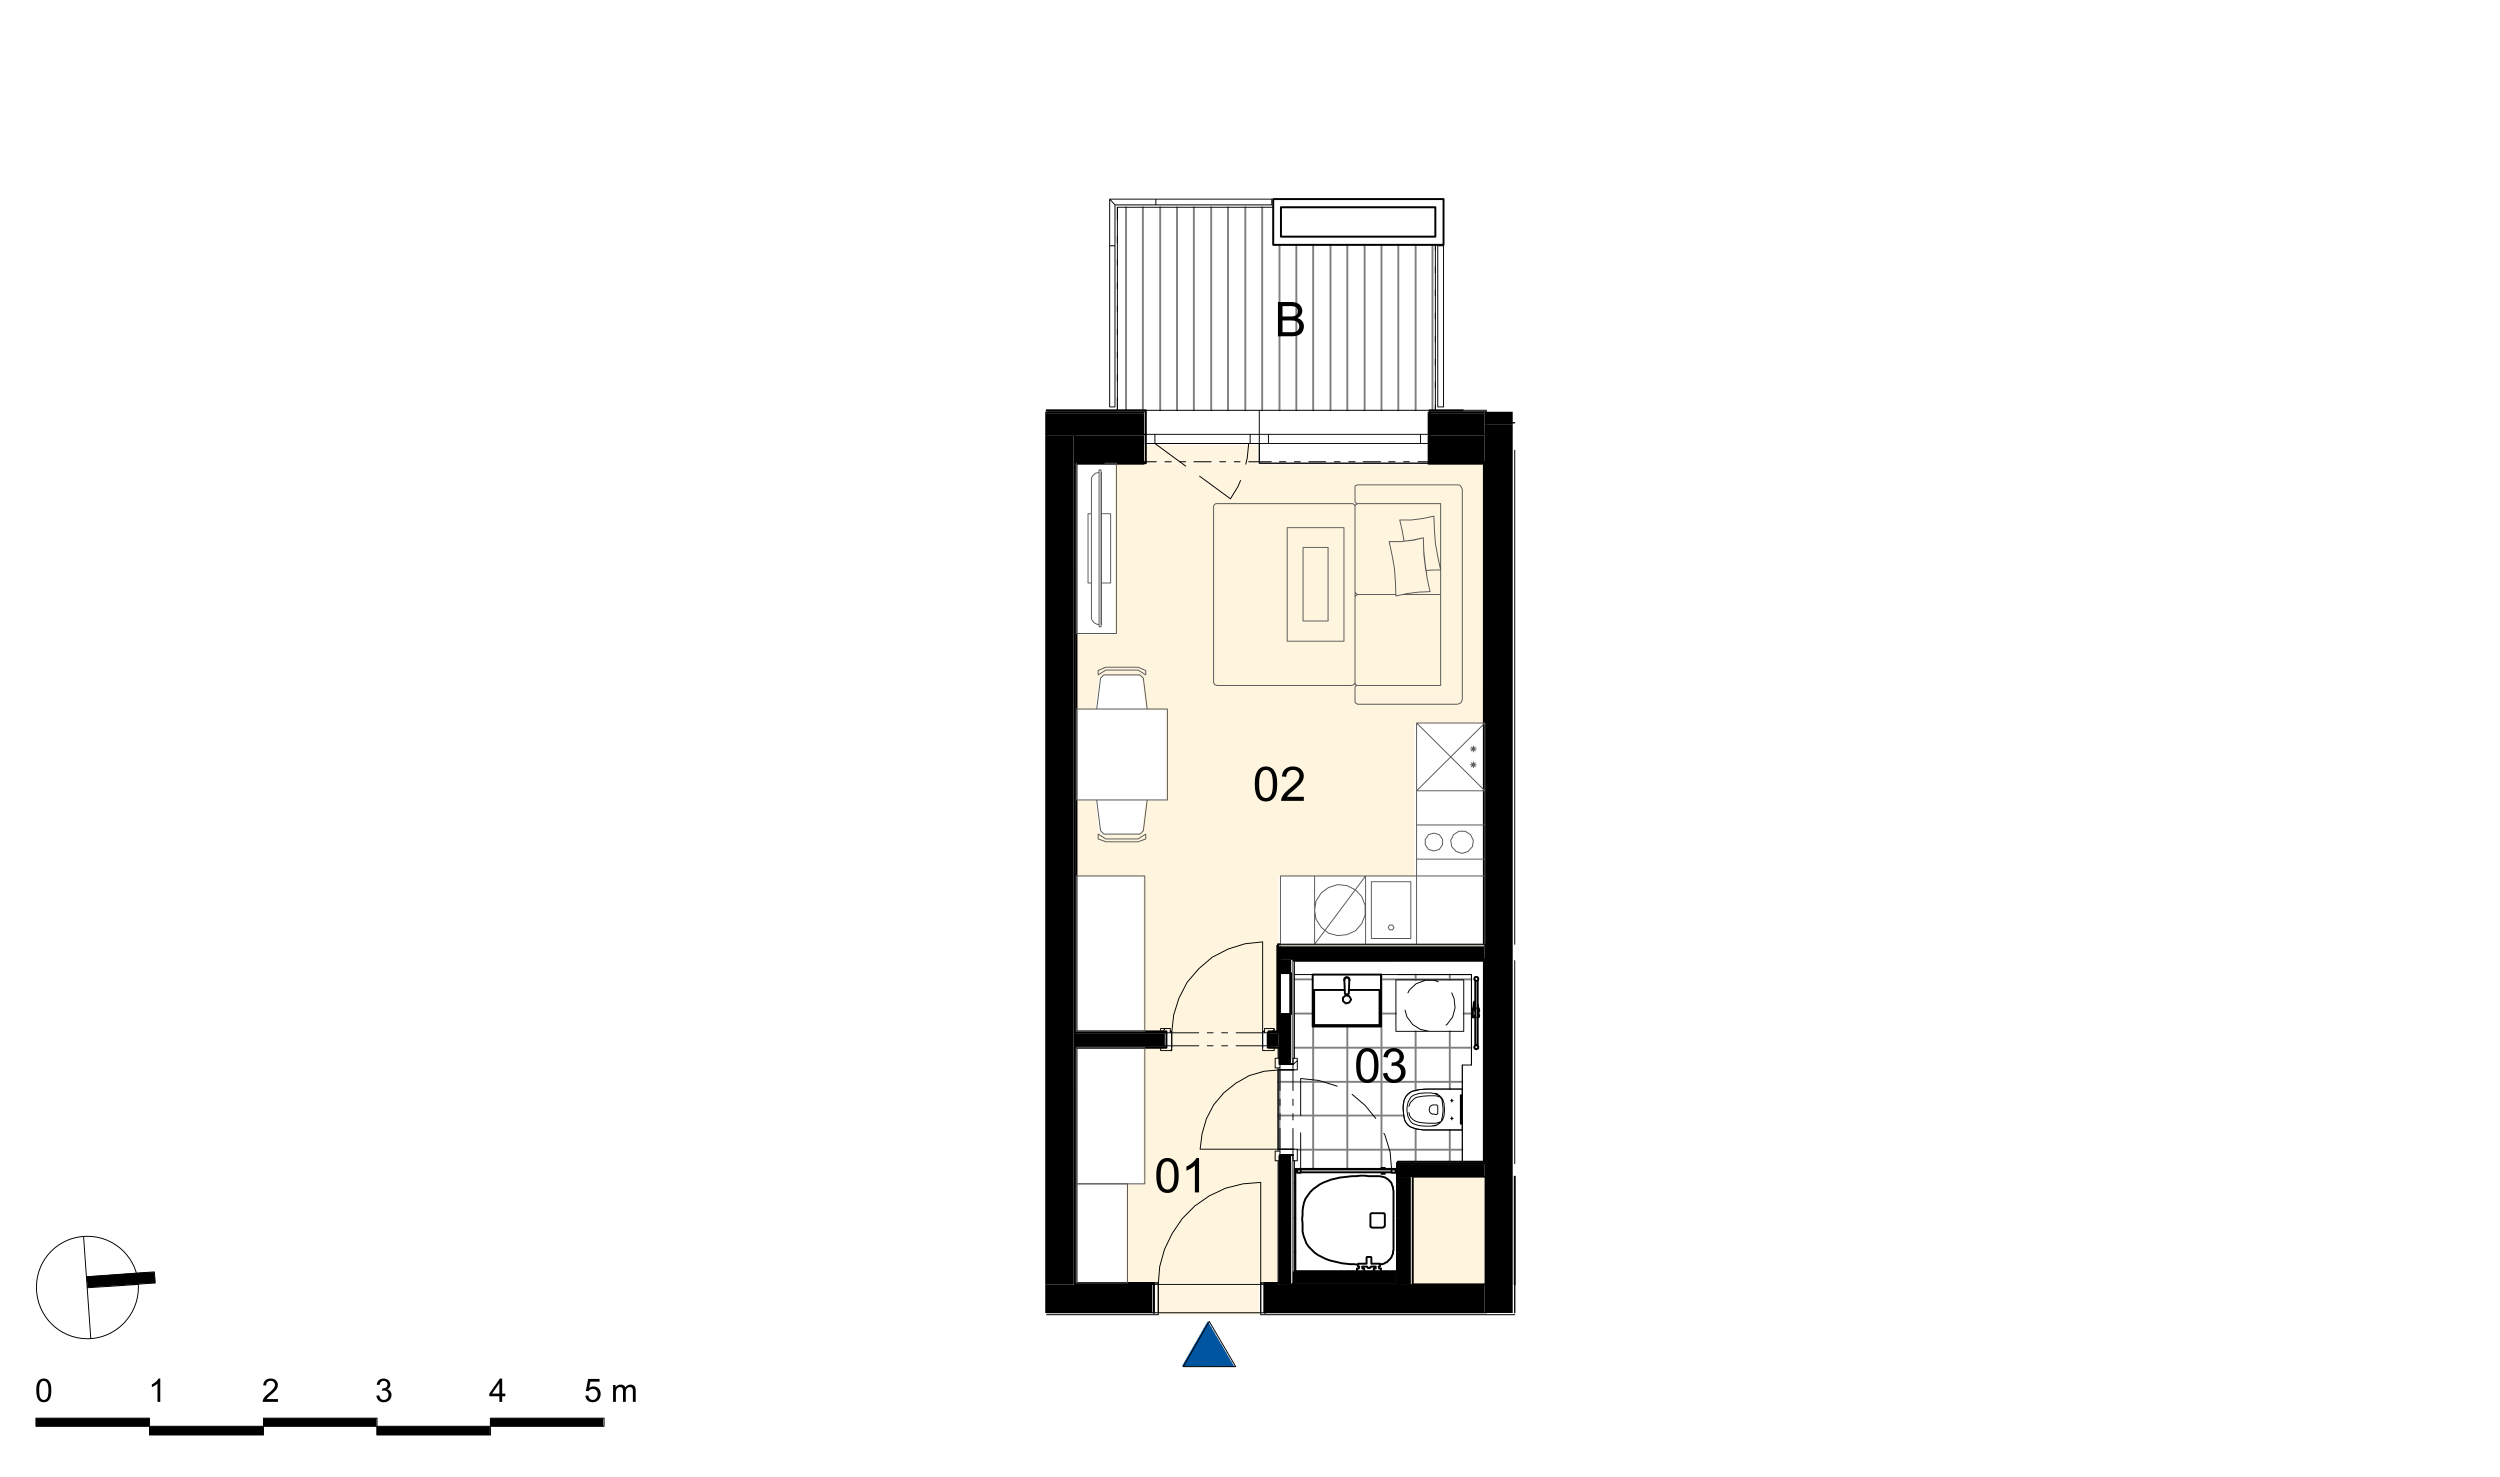 <svg xmlns="http://www.w3.org/2000/svg" xmlns:xlink="http://www.w3.org/1999/xlink" width="831.49" height="491.33" viewBox="0 0 623.62 368.5" version="1.2"><defs><clipPath id="a"><path d="M356.13 103.07h14.14v5.63h-14.14Zm-95.4 0h24.7v5.63h-24.7Zm0 0"/></clipPath><clipPath id="b"><path d="M356.13 102.7h14.14v.37h-14.14Zm-95.4 0h24.7v.37h-24.7Zm0 0"/></clipPath><clipPath id="c"><path d="M278.35 52.14h38.83v9.34h-38.83Zm0 9.34h79.22v41.23h-79.22Zm0 0"/></clipPath><clipPath id="d"><path d="M356.13 108.7h14.14v6.83h-14.14Zm-88.32 0h17.61v6.83h-17.61Zm0 0"/></clipPath><clipPath id="e"><path d="M315.14 320.45h55.13v7.07h-55.13Zm-54.4 0h26.72v7.07h-26.73Zm0 0"/></clipPath><clipPath id="f"><path d="M268 115h103v143H268Zm0 0"/></clipPath><clipPath id="g"><path d="M285.42 115.65v.24h-7.3v42.42h-9.95v18.82l5.03-.12.96-7.67.72-.72h9.23l.84.84v.96h.11v.96h.12v.96h.12v.95h.12v.96h.12v.96h.12v.96h.12v.96h5.04v22.65h-5.04l-.12.84-.84 6.7-.84.84-8.98.13v-.13l-.72-.71h-.12v-.96h-.12v-.96h-.12v-.96h-.12v-.96h-.12v-.96h-.12v-.95h-.12v-.97h-.12v-.95h-5.15v18.93h17.01v38.7h6.71l22.65.13v-.12h3.84v-21.7h.48v.25h51.29v-.24h-51.17V218.7h33.91v-38.1h17.02v-64.72h-56.2v-.24Zm52.37 5.64-.12.11-.12.12v3.96h.12l.12.12v.24h.24l-.12.24-.24.12-.12.48v-.36l-.36-.36H302.8l-.24.12-.12.24-.12.12v44.1h.12v.24h.12v.24h.36l34.27.12v-.12l.12-.13.12-.23h.24v.23h.12v.25h.12l-.36.36v3.83h.12v.24h.24l.24.24 24.93.12v-.12l.36-.12.48-.24.24-.48.12-52.85h-.12v-.24h-.12v-.24l-.36-.35Zm-.24 26.72v1.08l.12-.13.12-.23.24-.12.36-.12-.36-.12h-.24v-.24l-.12-.12Zm-62.31 18.7-.36.11-.36.12-.24.12-.72.24v1.2l.96-.48.12-.12.72-.36.12-.12h8.27l.23.12.13.12.23.12.12.12.49.24.11.12.24.12.12.12v-1.08l-.72-.36-.36-.12-.48-.24Zm-1.68 41.58v1.2h.36l.36.12.24.11.72.24.24.12 8.02.12v-.12l.72-.24.24-.12.72-.24h.24v-1.2h-.12l-.24.13-.11.11-.49.25-.12.11-.23.12-.13.13-.48.23-8.02.12v-.12l-.12-.12-.24-.12-.12-.12-.48-.23-.12-.13-.24-.12-.12-.11-.24-.12Zm0 0"/></clipPath><clipPath id="h"><path d="M280 261h39v60h-39Zm0 0"/></clipPath><clipPath id="i"><path d="M291.9 261.25v.24h-6.72v33.92h-4.31v24.68h7.67l25.52.12v-.12h4.32l.24.12v-58.96h-.24v.24h-3.84v-.24Zm0 0"/></clipPath><clipPath id="j"><path d="M318.86 239.44h3.23v3.48h-3.23Zm2.75 3.48h.48v10.19h-.48Zm-2.75 10.19h3.23v12.46h-3.23Zm0 35.1h3.23v32.24h-3.23Zm0 0"/></clipPath><clipPath id="k"><path d="M315.98 257.78h2.88v3.24h-2.88Zm-48.17 0h22.76v3.24h-22.76Zm0 0"/></clipPath><clipPath id="l"><path d="M315.98 261.02h2.4v.47h-2.4Zm-47.81 0h22.4v.47h-22.4Zm0 0"/></clipPath><clipPath id="m"><path d="M356.13 115.53h13.78v.36h-13.79Zm-88.32 0h17.61v.36h-17.61Zm0 0"/></clipPath><clipPath id="n"><path d="M315.98 257.42h2.4v.36h-2.4Zm-47.81 0h22.4v.36h-22.4Zm0 0"/></clipPath><clipPath id="o"><path d="M290.57 257.54h.97v.24h-.97Zm24.45 0h.96v.24h-.96ZM290.57 261h1.32v.24h-1.32Zm23.97 0h1.44v.24h-1.44Zm0 0"/></clipPath><clipPath id="p"><path d="M318.62 264.13h.24v2.4h-.24Zm3.47 0h1.08V267h-1.08Zm0 22.65h1.08v2.88h-1.08Zm-3.47.48h.24v2.4h-.24Zm0 0"/></clipPath><clipPath id="q"><path d="M315.14 320.1h3.24v.35h-3.24Zm-46.97 0h19.3v.35h-19.3Zm0 0"/></clipPath><clipPath id="r"><path d="M318 243h49v75h-49Zm0 0"/></clipPath><clipPath id="s"><path d="M322.45 243.28v20.85h.72V267h-4.55v19.78h4.55v2.88h-.72v27.56h.24v-25.53l21.81-.12-.36-.12h.84v.24h3.12l-.12 25.4.24.13v-27.33h16.06v-8.02h-.12l-9.59.11v-.11l-.96-.12-.72-.13-.36-.11-.48-.12-.48-.24-.36-.12-.35-.36h-.25v-.24l-.24-.24h-.12v-.24h-.11v-.24l-.12-.12h-.13v-.72h-.11v-.72h-.12v-1.2h-.12v-1.32l.24-1.2.47-.95.25-.24.11-.24.25-.12.23-.24.24-.12.24-.24 1.92-.48h10.79v-6h2.27v-22.52h-22.53l-.12 12.82-16.77.12v-.12H327v-12.82Zm25.29 14.14h16.9V244.6h-16.9Zm0 0"/></clipPath><clipPath id="t"><path d="M93.92 355.8h28.28v2.16H93.92Zm-56.68 0h28.4v2.16h-28.4Zm0 0"/></clipPath><clipPath id="u"><path d="M122.2 353.77h28.28v2.03H122.2Zm-113.24 0h28.28v2.03H8.96Zm56.68 0h28.28v2.03H65.64Zm0 0"/></clipPath><clipPath id="A"><path d="M294 329h14v12h-14Zm0 0"/></clipPath><clipPath id="B"><path d="m301.24 329.68-.12.12-.24.48-.12.12-.36.72-.12.12-.36.72-.12.12-.35.72-.13.12-.36.72-.12.11-.36.72-.11.12-.25.48-.12.12-.36.72-.11.12-.36.72-.12.12-.36.72-.12.12-.36.72-.12.12-.36.72-.12.12-.36.72-.12.12-.24.48-.12.11 13.06.13v-.24h-.12v-.25h-.12v-.23l-.12-.12h-.12v-.24h-.12v-.24l-.12-.12H307v-.24h-.12v-.24h-.12v-.24l-.12-.12h-.11v-.24h-.13v-.24l-.12-.12h-.11v-.24h-.12v-.24h-.13v-.24l-.11-.12h-.12v-.24h-.13v-.24l-.11-.12h-.12v-.24h-.12v-.24h-.13v-.24l-.11-.12h-.12v-.24h-.13v-.24l-.11-.12h-.12v-.24h-.12v-.24l-.12-.12h-.12v-.23H304v-.25h-.12v-.24l-.12-.12h-.12v-.23h-.12v-.24l-.12-.12h-.12v-.24h-.12v-.24h-.12v-.24l-.12-.12h-.12v-.24h-.12v-.24l-.12-.12h-.12v-.24h-.12v-.24h-.12V331l-.12-.12h-.12v-.24h-.12v-.24l-.12-.12h-.12v-.24h-.12v-.24l-.12-.12Zm0 0"/></clipPath><clipPath id="K"><path d="M21 317h18v5H21Zm0 0"/></clipPath><clipPath id="L"><path d="m36.76 317.34-1.68.12-11.74.84-1.8.11.12.13v1.32h.12v1.31l1.8-.12L37 320.1h1.68v-1.43h-.12v-1.32Zm0 0"/></clipPath><symbol overflow="visible" id="v"><path style="stroke:none" d="M.5-4.22c0-1 .1-1.82.31-2.44.21-.61.52-1.08.92-1.42.42-.33.93-.5 1.55-.5.46 0 .86.1 1.2.28.36.18.64.45.86.8.23.34.41.77.54 1.27.13.5.2 1.17.2 2.01 0 1.01-.1 1.83-.31 2.44a3.01 3.01 0 0 1-.94 1.42c-.4.34-.92.5-1.55.5-.82 0-1.47-.29-1.94-.87C.78-1.45.5-2.61.5-4.22Zm1.08 0c0 1.4.16 2.34.48 2.81.33.46.74.7 1.22.7.49 0 .9-.24 1.22-.7.33-.47.5-1.4.5-2.8 0-1.42-.17-2.34-.5-2.8-.32-.47-.73-.7-1.22-.7-.5 0-.87.2-1.15.62-.37.52-.55 1.48-.55 2.87Zm0 0"/></symbol><symbol overflow="visible" id="w"><path style="stroke:none" d="m.5-2.25 1.05-.14c.12.6.33 1.02.62 1.28.3.26.65.4 1.06.4.5 0 .9-.18 1.24-.52.34-.35.51-.77.51-1.27 0-.48-.15-.88-.46-1.19a1.63 1.63 0 0 0-1.2-.47c-.2 0-.45.04-.74.11l.1-.92.18.02c.44 0 .85-.12 1.2-.35.37-.24.55-.6.55-1.08 0-.38-.13-.7-.4-.95-.25-.26-.6-.39-1-.39-.41 0-.75.13-1.02.4-.28.24-.45.63-.53 1.15L.6-6.36c.12-.7.41-1.25.87-1.64a2.87 2.87 0 0 1 2.98-.28A2.17 2.17 0 0 1 5.7-6.36c0 .37-.1.7-.3 1.02a2 2 0 0 1-.89.71c.5.12.9.36 1.19.72.28.37.42.83.42 1.38 0 .75-.28 1.39-.83 1.9-.54.53-1.23.79-2.06.79A2.6 2.6 0 0 1 .5-2.24Zm0 0"/></symbol><symbol overflow="visible" id="x"><path style="stroke:none" d="M6.02-1.02V0H.36C.35-.25.39-.5.48-.73c.15-.39.38-.76.7-1.13.31-.37.77-.8 1.37-1.3.93-.75 1.56-1.36 1.89-1.8.32-.45.48-.88.48-1.27 0-.42-.15-.77-.45-1.05-.3-.29-.68-.44-1.16-.44-.5 0-.9.16-1.22.47-.3.3-.45.72-.45 1.25L.56-6.1c.07-.81.35-1.42.83-1.84a2.87 2.87 0 0 1 1.95-.64c.82 0 1.46.23 1.94.69.48.45.72 1.01.72 1.69 0 .34-.07.68-.22 1.01a3.9 3.9 0 0 1-.69 1.03c-.32.37-.86.87-1.6 1.5-.64.54-1.05.9-1.22 1.08-.18.19-.33.38-.44.56Zm0 0"/></symbol><symbol overflow="visible" id="y"><path style="stroke:none" d="M4.45 0H3.41v-6.69A6.45 6.45 0 0 1 1.3-5.42v-1.02c.6-.27 1.1-.6 1.54-1 .44-.4.75-.77.94-1.14h.67Zm0 0"/></symbol><symbol overflow="visible" id="z"><path style="stroke:none" d="M.88 0v-8.55H4.1c.66 0 1.18.1 1.58.27.4.17.7.43.92.8a1.95 1.95 0 0 1 .05 2.16c-.2.32-.5.58-.91.77.52.16.91.42 1.19.78.28.37.42.8.42 1.29 0 .4-.09.78-.25 1.12-.17.34-.38.61-.63.8-.25.19-.57.33-.95.42-.37.1-.83.14-1.37.14Zm1.14-4.95h1.85c.5 0 .86-.03 1.08-.1.3-.1.51-.24.66-.43.14-.2.22-.45.22-.74s-.07-.54-.2-.75a1 1 0 0 0-.6-.44 4.68 4.68 0 0 0-1.3-.12H2.02Zm0 3.93h2.14c.36 0 .61 0 .76-.03.27-.05.49-.13.66-.23.17-.11.32-.27.44-.47.1-.2.17-.45.17-.73a1.36 1.36 0 0 0-.92-1.32c-.3-.1-.72-.15-1.27-.15H2.02Zm0 0"/></symbol><symbol overflow="visible" id="C"><path style="stroke:none" d="m.33-1.52.75-.06c.05.37.17.64.37.83.2.18.44.27.74.27.33 0 .61-.13.84-.4.24-.25.36-.6.36-1.03 0-.4-.12-.72-.34-.95a1.13 1.13 0 0 0-.88-.36 1.2 1.2 0 0 0-1.05.56l-.67-.07.57-2.99h2.85v.69h-2.3l-.3 1.55c.34-.24.7-.36 1.09-.36.5 0 .92.18 1.27.53.34.34.51.79.51 1.34 0 .53-.15.99-.45 1.36-.37.47-.87.7-1.5.7-.53 0-.97-.14-1.3-.43a1.74 1.74 0 0 1-.56-1.18Zm0 0"/></symbol><symbol overflow="visible" id="E"><path style="stroke:none" d="M.53 0v-4.2h.63v.6a1.52 1.52 0 0 1 1.26-.7c.31 0 .57.07.77.2.2.13.33.31.4.54.34-.5.77-.74 1.3-.74.4 0 .72.12.94.36.22.23.34.59.34 1.06V0h-.7v-2.64c0-.29-.03-.5-.08-.63a.54.54 0 0 0-.25-.3.77.77 0 0 0-.4-.1 1 1 0 0 0-.74.3c-.2.18-.3.5-.3.93V0H3v-2.73c0-.32-.06-.55-.17-.7-.12-.16-.3-.24-.56-.24a.94.94 0 0 0-.92.63c-.08.2-.12.49-.12.87V0Zm0 0"/></symbol><symbol overflow="visible" id="F"><path style="stroke:none" d="M.33-2.86c0-.69.06-1.24.2-1.66.15-.41.35-.73.63-.95.28-.23.63-.34 1.04-.34.32 0 .59.06.82.18.23.13.43.31.57.55.16.23.28.52.36.86.09.34.13.79.13 1.36 0 .68-.07 1.23-.2 1.66a2 2 0 0 1-.63.97c-.27.21-.62.32-1.05.32C1.65.1 1.22-.1.9-.5.53-.98.34-1.77.34-2.86Zm.73 0c0 .95.11 1.59.33 1.9.22.32.49.48.81.48.32 0 .6-.16.82-.47.22-.32.34-.96.34-1.9 0-.95-.12-1.59-.34-1.9-.22-.32-.5-.48-.82-.48a.9.9 0 0 0-.78.42c-.24.35-.36 1-.36 1.95Zm0 0"/></symbol><symbol overflow="visible" id="G"><path style="stroke:none" d="M4.05-.69V0H.25C.24-.16.27-.33.33-.5c.1-.26.24-.52.45-.77.22-.25.53-.53.94-.87a7.77 7.77 0 0 0 1.26-1.23c.22-.3.33-.59.33-.85 0-.28-.1-.52-.31-.72-.2-.2-.45-.3-.77-.3-.34 0-.62.11-.82.32-.2.2-.3.5-.3.86l-.74-.08c.06-.54.24-.95.57-1.24.32-.28.76-.43 1.31-.43s.98.15 1.3.47c.32.3.48.68.48 1.14 0 .23-.05.46-.14.68-.1.22-.25.46-.47.7-.22.25-.58.59-1.08 1.02-.43.36-.7.6-.82.74-.12.12-.22.25-.3.37Zm0 0"/></symbol><symbol overflow="visible" id="H"><path style="stroke:none" d="M2.98 0h-.7v-4.53a5.2 5.2 0 0 1-1.4.86v-.69c.39-.19.73-.41 1.03-.67.3-.27.5-.53.62-.78h.45Zm0 0"/></symbol><symbol overflow="visible" id="I"><path style="stroke:none" d="m.34-1.53.7-.1c.09.41.23.7.41.88.2.18.44.27.72.27.33 0 .62-.12.85-.35.22-.24.34-.53.34-.87 0-.32-.11-.59-.33-.8a1.06 1.06 0 0 0-.8-.33c-.13 0-.3.03-.5.08l.08-.6h.11c.3 0 .57-.09.81-.24.24-.16.36-.4.36-.74a.85.85 0 0 0-.26-.64.92.92 0 0 0-.67-.26.99.99 0 0 0-.7.26c-.19.18-.3.44-.35.78L.4-4.3c.08-.48.27-.85.57-1.11.32-.26.7-.4 1.16-.4.31 0 .6.08.86.21a1.46 1.46 0 0 1 .81 1.3c0 .25-.07.48-.2.68-.13.22-.32.38-.58.49.33.09.6.25.78.5.2.25.3.56.3.92 0 .51-.19.95-.56 1.3A1.9 1.9 0 0 1 2.17.1 1.8 1.8 0 0 1 .91-.34C.57-.66.38-1.05.34-1.54Zm0 0"/></symbol><symbol overflow="visible" id="J"><path style="stroke:none" d="M2.6 0v-1.4H.1v-.65L2.73-5.8h.58v3.75h.78v.66H3.3V0Zm0-2.05v-2.6L.8-2.06Zm0 0"/></symbol></defs><path style="stroke:none;fill-rule:nonzero;fill:#000;fill-opacity:1" d="M370.27 327.52h7.07v-221.7h-7.07Zm0 0"/><g clip-path="url(#a)"><path style="stroke:none;fill-rule:nonzero;fill:#000;fill-opacity:1" d="M260.73 108.7h109.54v-5.63H260.73Zm0 0"/></g><g clip-path="url(#b)"><path style="stroke:none;fill-rule:nonzero;fill:#000;fill-opacity:1" d="M260.73 103.07h109.54v-.36H260.73Zm0 0"/></g><path style="stroke:none;fill-rule:nonzero;fill:#000;fill-opacity:1" d="M370.27 105.82h7.07v-3.11h-7.07Zm0 0"/><g clip-path="url(#c)"><path style="stroke:none;fill-rule:nonzero;fill:#fff;fill-opacity:1" d="M278.35 102.7h79.22V52.15h-79.22Zm0 0"/></g><g clip-path="url(#d)"><path style="stroke:none;fill-rule:nonzero;fill:#000;fill-opacity:1" d="M267.8 115.53h102.47v-6.83H267.81Zm0 0"/></g><g clip-path="url(#e)"><path style="stroke:none;fill-rule:nonzero;fill:#000;fill-opacity:1" d="M260.73 327.52h109.54v-7.07H260.73Zm0 0"/></g><g clip-path="url(#f)"><g clip-path="url(#g)" clip-rule="evenodd"><path style="stroke:none;fill-rule:nonzero;fill:#fff5de;fill-opacity:1" d="M268.17 257.54h101.98V115.65H268.17Zm0 0"/></g></g><g clip-path="url(#h)"><g clip-path="url(#i)" clip-rule="evenodd"><path style="stroke:none;fill-rule:nonzero;fill:#fff5de;fill-opacity:1" d="M280.87 320.21h37.75v-58.96h-37.75Zm0 0"/></g></g><path style="stroke:none;fill-rule:nonzero;fill:#fff5e0;fill-opacity:1" d="M288.54 328h25.52v-7.79h-25.52Zm0 0"/><path style="stroke:none;fill-rule:nonzero;fill:#fff5de;fill-opacity:1" d="M351.93 320.45h18.34v-26.84h-18.34Zm0 0"/><path style="stroke:none;fill-rule:nonzero;fill:#000;fill-opacity:1" d="M318.86 239.44h51.41v-3.23h-51.41Zm0 0"/><g clip-path="url(#j)"><path style="stroke:none;fill-rule:nonzero;fill:#000;fill-opacity:1" d="M318.86 320.45h3.23v-81h-3.23Zm0 0"/></g><g clip-path="url(#k)"><path style="stroke:none;fill-rule:nonzero;fill:#000;fill-opacity:1" d="M267.8 261.02h51.06v-3.24H267.8Zm0 0"/></g><path style="stroke:none;fill-rule:nonzero;fill:#000;fill-opacity:1" d="M267.8 320.45h.37v-59.43h-.36Zm0 0"/><g clip-path="url(#l)"><path style="stroke:none;fill-rule:nonzero;fill:#000;fill-opacity:1" d="M268.17 261.5h50.2v-.48h-50.2Zm0 0"/></g><path style="stroke:none;fill-rule:nonzero;fill:#000;fill-opacity:1" d="M318.38 257.78h.48v-22.05h-.48ZM369.9 235.73h.37v-120.2h-.36Zm0 0"/><g clip-path="url(#m)"><path style="stroke:none;fill-rule:nonzero;fill:#000;fill-opacity:1" d="M267.8 115.9h102.1v-.37H267.8Zm0 0"/></g><path style="stroke:none;fill-rule:nonzero;fill:#000;fill-opacity:1" d="M267.8 257.78h.37V115.89h-.36Zm0 0"/><g clip-path="url(#n)"><path style="stroke:none;fill-rule:nonzero;fill:#000;fill-opacity:1" d="M268.17 257.78h50.2v-.36h-50.2Zm0 0"/></g><g clip-path="url(#o)"><path style="stroke:none;fill-rule:nonzero;fill:#fff;fill-opacity:1" d="M290.57 261.25h25.41v-3.71h-25.4Zm0 0"/></g><g clip-path="url(#p)"><path style="stroke:none;fill-rule:nonzero;fill:#fff;fill-opacity:1" d="M318.62 289.66h4.55v-25.53h-4.55Zm0 0"/></g><path style="stroke:none;fill-rule:nonzero;fill:#fff5e0;fill-opacity:1" d="M291.9 261.25h22.64v-3.71H291.9Zm0 0"/><g clip-path="url(#q)"><path style="stroke:none;fill-rule:nonzero;fill:#000;fill-opacity:1" d="M268.17 320.45h50.2v-.36h-50.2Zm0 0"/></g><path style="stroke:none;fill-rule:nonzero;fill:#fff5e0;fill-opacity:1" d="M285.42 115.65h28.28v-4.67h-28.28Zm0 0"/><path style="stroke:none;fill-rule:nonzero;fill:#000;fill-opacity:1" d="M260.73 320.45h7.08V108.7h-7.08ZM348.7 293.6h21.57v-3.23H348.7ZM348.7 320.45h3.23v-26.84h-3.23Zm0 0"/><path style="stroke:none;fill-rule:nonzero;fill:#000;fill-opacity:1" d="M348.22 290.38h22.05v-.49h-22.05ZM348.22 320.45h.48v-30.07h-.48ZM322.1 320.45h26.12v-.36h-26.13ZM322.45 239.8h47.82v-.36h-47.82Zm0 0"/><g clip-path="url(#r)"><g clip-path="url(#s)" clip-rule="evenodd"><path style="stroke:none;fill-rule:nonzero;fill:#fff;fill-opacity:1" d="M318.62 317.22h47.93v-73.94h-47.93Zm0 0"/></g></g><path style="stroke:none;fill-rule:nonzero;fill:#000;fill-opacity:1" d="M322.45 320.1h25.77v-2.88h-25.77ZM369.9 289.9h.37v-50.1h-.36Zm0 0"/><path style="fill:none;stroke-width:4.8;stroke-linecap:round;stroke-linejoin:round;stroke:gray;stroke-opacity:1;stroke-miterlimit:10" d="M2806.55 2656.54v506.39M2848.56 2656.54v506.39M2891.79 2656.54v506.39M2933.76 2656.54v506.39M2975.77 2656.54v506.39M3018.95 2656.54v506.39M3060.96 2656.54v506.39M3104.18 2656.54v506.39M3146.15 2656.54v506.39M3189.38 2656.54v412.78M3231.39 2656.54v412.78M3273.36 2656.54v412.78M3316.58 2656.54v412.78M3358.55 2656.54v412.78M3401.77 2656.54v412.78M3443.78 2656.54v412.78M3485.75 2656.54v412.78M3528.98 2656.54v412.78M3570.99 2656.54v412.78" transform="matrix(.1 0 0 -.1 .23 368)"/><path style="fill:none;stroke-width:2.4;stroke-linecap:round;stroke-linejoin:round;stroke:#000;stroke-opacity:1;stroke-miterlimit:10" d="m2897.77 1107.33 7.2 7.2M2918.19 1059.33l2.39 3.6M3171.38 1107.33l4.78 4.8M3189.38 784.5l1.2 1.22M3222.98 1024.52l10.8 9.58" transform="matrix(.1 0 0 -.1 .23 368)"/><path style="fill:none;stroke-width:4.8;stroke-linecap:round;stroke-linejoin:round;stroke:gray;stroke-opacity:1;stroke-miterlimit:10" d="M3226.58 1236.92h45.6M3442.57 1236.92h225.58M3226.58 1151.72h45.6M3442.57 1151.72h37.2M3648.98 1151.72h19.17M3226.58 1066.53h441.57M3185.78 981.34h459.6M3185.78 897.32h313.2M3233.77 812.12h411.62M3226.58 726.93h2.38M3483.37 726.93h1.21M3226.58 641.74h2.38M3483.37 641.74h1.21M3226.58 556.5h2.38M3483.37 556.5h1.21M3189.38 813.34v198M3273.36 764.13v355.2M3358.55 764.13v355.2M3443.78 764.13v484.8M3528.98 782.12v81.6M3528.98 959.7v147.63M3528.98 1235.7v13.23M3614.17 782.12v79.21M3614.17 963.3v144.03M3614.17 1235.7v13.23" transform="matrix(.1 0 0 -.1 .23 368)"/><path style="fill:none;stroke-width:4.8;stroke-linecap:round;stroke-linejoin:round;stroke:#000;stroke-opacity:1;stroke-miterlimit:10" d="M3776.19 476.12v268.8M3705.39 744.92v-268.8" transform="matrix(.1 0 0 -.1 .23 368)"/><path style="fill:none;stroke-width:2.4;stroke-linecap:round;stroke-linejoin:round;stroke:#000;stroke-opacity:1;stroke-miterlimit:10" d="M3776.19 777.31v506.43M3776.19 1324.54V2556.9M3776.19 2625.32h-70.8M3705.39 2625.32v-28.79M3705.39 2528.12V1324.54M3705.39 1283.74V782.12M3705.39 476.12v-70.8M3776.19 476.12v-70.8" transform="matrix(.1 0 0 -.1 .23 368)"/><path style="fill:none;stroke-width:4.8;stroke-linecap:round;stroke-linejoin:round;stroke:#000;stroke-opacity:1;stroke-miterlimit:10" d="M2855.76 2596.53v60M2855.76 2656.54h-247.2M3646.56 2656.54h-82.8M3563.75 2656.54v-60" transform="matrix(.1 0 0 -.1 .23 368)"/><path style="fill:none;stroke-width:2.4;stroke-linecap:round;stroke-linejoin:round;stroke:#000;stroke-opacity:1;stroke-miterlimit:10" d="M2608.55 2596.53h247.21M2855.76 2652.94h-247.2M3563.75 2596.53h141.64M3705.39 2596.53v28.8M3705.39 2652.94h-141.64M3705.39 2652.94v3.6M3705.39 2656.54h-58.83M2855.76 2656.54h283.2M3138.96 2656.54h424.8M2855.76 2596.53v60M3563.75 2656.54v-60M3138.96 2596.53v60M3138.96 2656.54v-60M3705.39 2625.32h70.8M3646.56 2656.54h58.83M3705.39 2656.54v-3.6M3578.18 3069.32v-412.78M2784.96 2656.54v506.39M2784.96 3162.93h388.81M2784.96 2656.54v506.39M3578.18 3069.32v-412.78M2784.96 3162.93h388.81" transform="matrix(.1 0 0 -.1 .23 368)"/><path style="fill:none;stroke-width:4.8;stroke-linecap:round;stroke-linejoin:round;stroke:#000;stroke-opacity:1;stroke-miterlimit:10" d="M2855.76 2528.12v68.41M3563.75 2596.53v-68.41" transform="matrix(.1 0 0 -.1 .23 368)"/><path style="fill:none;stroke-width:2.4;stroke-linecap:round;stroke-linejoin:round;stroke:#000;stroke-opacity:1;stroke-miterlimit:10" d="M2679.39 2528.12h176.37M2855.76 2596.53H2679.4M3563.75 2528.12h138M3705.39 2528.12v68.41M3705.39 2596.53h-141.64M2855.76 2573.73v22.8M3138.96 2528.12v68.41M3563.75 2596.53v-68.41M2855.76 2573.73h283.2M3138.96 2596.53v-22.8M3116.15 2573.73h22.8M2855.76 2573.73h22.8M3116.15 2596.53v-22.8M2878.57 2596.53v-22.8M2855.76 2596.53h283.2M2878.57 2573.73h237.58M2855.76 2596.53h69.63M2968.57 2596.53h14.4M3011.75 2596.53h14.44M3069.37 2596.53h69.59M3112.55 2573.73l-3.6-36.03M3108.96 2537.7l-3.6-15.56M3092.17 2481.34l-6.02-14.44M3086.15 2466.9l-19.17-31.17M2878.57 2573.73l76.82-56.4M2990.16 2492.13l76.82-56.4M3540.99 2573.73h22.76M3138.96 2573.73h22.8M3540.99 2596.53v-22.8M3161.76 2596.53v-22.8M3138.96 2596.53h424.8M3161.76 2573.73H3541" transform="matrix(.1 0 0 -.1 .23 368)"/><path style="fill:none;stroke-width:4.8;stroke-linecap:round;stroke-linejoin:round;stroke:#000;stroke-opacity:1;stroke-miterlimit:10" d="M2876.18 405.32v70.8M3705.39 476.12h-183.61M3153.35 476.12v-70.8" transform="matrix(.1 0 0 -.1 .23 368)"/><path style="fill:none;stroke-width:2.4;stroke-linecap:round;stroke-linejoin:round;stroke:#000;stroke-opacity:1;stroke-miterlimit:10" d="M2608.55 405.32h267.63M2876.18 476.12h-193.2M3484.58 476.12h-261.6M3185.78 476.12h-32.43M3153.35 405.32h552.04M3705.39 405.32v70.8M3776.19 476.12v-70.8M3153.35 476.12v-70.8M3142.56 476.12v-70.8M2886.97 405.32v70.8M2876.18 405.32v70.8M3578.18 2656.54v13.18M3578.18 2711.73v15.6M3578.18 2769.3v14.4M3578.18 2826.92v14.4M3578.18 2884.5v14.43M3578.18 2942.12v14.4M3578.18 2999.74v14.39M3578.18 3056.1v13.22M2784.96 3162.93v-31.22M2784.96 3089.7v-15.57M2784.96 3032.12v-14.4M2784.96 2974.5v-14.39M2784.96 2916.93v-14.4M2784.96 2859.31v-14.4M2784.96 2801.73v-14.4M2784.96 2745.33v-15.6M2784.96 2687.71v-31.17M3776.19 400.51h-622.84M3153.35 400.51h-10.8M3142.56 400.51v4.81M3142.56 405.32v70.8M3142.56 476.12v3.6M2886.97 479.72v-3.6M2886.97 476.12v-70.8M2886.97 405.32v-4.81M2886.97 400.51h-10.8M2876.18 400.51h-267.63M3192.98 3162.93v-73.23M3192.98 3089.7h385.2M3578.18 3089.7v73.23M3578.18 3162.93h-385.2M3173.77 3183.3v-113.98M3173.77 3069.32h424.8M3598.56 3069.32v113.98M3598.56 3183.3h-424.79" transform="matrix(.1 0 0 -.1 .23 368)"/><path style="fill:none;stroke-width:4.8;stroke-linecap:round;stroke-linejoin:round;stroke:#000;stroke-opacity:1;stroke-miterlimit:10" d="M3173.77 3183.3v-113.98M3173.77 3069.32h424.8M3598.56 3069.32v113.98M3598.56 3183.3h-424.79M3578.18 3162.93v-73.23M3578.18 3089.7h-385.2M3192.98 3089.7v73.23M3192.98 3162.93h385.2M3173.77 3183.3h424.8M3598.56 3183.3v-113.98M3598.56 3069.32h-20.38M3173.77 3162.93v20.37M3192.98 3162.93v-73.23M3192.98 3089.7h385.2M3578.18 3089.7v73.23M3578.18 3162.93h-385.2" transform="matrix(.1 0 0 -.1 .23 368)"/><path style="fill:none;stroke-width:2.4;stroke-linecap:round;stroke-linejoin:round;stroke:#000;stroke-opacity:1;stroke-miterlimit:10" d="M3584.17 2664.9h14.4M3598.56 2664.9h-14.39M3584.17 3066.94h14.4M3598.56 3066.94h-14.39M3598.56 2664.9v402.04M3598.56 2664.9v402.04M3584.17 2664.9v402.04M3584.17 3066.94V2664.9M3584.17 2664.9h14.4M3598.56 2664.9h-14.39M3584.17 3066.94h14.4M3598.56 3066.94h-14.39M3598.56 2664.9v402.04M3598.56 2664.9v402.04M3584.17 2664.9v402.04M3584.17 3066.94V2664.9M2880.95 3183.3v-14.39M2880.95 3183.3h-115.2M2765.76 3183.3l13.22-14.39M2880.95 3183.3h-115.2M2880.95 3168.91h-101.97M2778.98 3168.91h101.97M2778.98 3066.94h-13.22M2765.76 3183.3v-116.36M2765.76 3183.3v-116.36M2778.98 3168.91v-101.97M2778.98 3066.94v101.97M2880.95 3183.3h-115.2M2880.95 3183.3h-115.2M2880.95 3168.91h-101.97M2778.98 3168.91h101.97M2765.76 3183.3v-116.36M2765.76 3183.3v-116.36M2778.98 3168.91v-101.97M2778.98 3066.94v101.97M2778.98 2664.9h-13.22M2765.76 2664.9h13.22M2765.76 3066.94h13.22M2778.98 2664.9v402.04M2765.76 3066.94V2664.9M2765.76 3066.94V2664.9M2778.98 3066.94V2664.9M2778.98 2664.9h-13.22M2765.76 2664.9h13.22M2778.98 2664.9v402.04M2765.76 3066.94V2664.9M2765.76 3066.94V2664.9M2778.98 3066.94V2664.9M2880.95 3168.91v14.4M3170.17 3168.91v14.4M3170.17 3183.3v-14.39M2880.95 3168.91h289.22M3170.17 3183.3h-289.22M3170.17 3183.3h-289.22M3170.17 3168.91h-289.22M3170.17 3168.91v14.4M3170.17 3183.3v-14.39M2880.95 3168.91h289.22M3170.17 3183.3h-289.22M3170.17 3183.3h-289.22M3170.17 3168.91h-289.22M3705.39 1319.72h-514.8M3190.59 1319.72v-32.38M3226.58 1287.34h478.8M3705.39 1287.34v32.38" transform="matrix(.1 0 0 -.1 .23 368)"/><path style="fill:none;stroke-width:4.8;stroke-linecap:round;stroke-linejoin:round;stroke:#000;stroke-opacity:1;stroke-miterlimit:10" d="M3190.59 1252.52h27.58M3218.17 1252.52v-102M3218.17 1150.51h-27.58M3190.59 1025.73h32.39M3222.98 798.9h-32.4" transform="matrix(.1 0 0 -.1 .23 368)"/><path style="fill:none;stroke-width:2.4;stroke-linecap:round;stroke-linejoin:round;stroke:#000;stroke-opacity:1;stroke-miterlimit:10" d="M3190.59 1287.34v-34.82M3190.59 1150.51v-46.78M3190.59 1071.3v-45.57M3222.98 1025.73v261.6M3190.59 798.9V476.12M3190.59 476.12h32.39M3222.98 476.12v3.6M3222.98 479.72V798.9M3190.59 1150.51h27.58M3218.17 1150.51v102.01M3218.17 1252.52h-27.58M3222.98 1025.73h-32.4M3190.59 1011.34h32.39M3190.59 798.9h32.39M3222.98 813.34h-32.4" transform="matrix(.1 0 0 -.1 .23 368)"/><path style="fill:none;stroke-width:4.8;stroke-linecap:round;stroke-linejoin:round;stroke:#000;stroke-opacity:1;stroke-miterlimit:10" d="M3161.76 1103.73v-32.43M2907.35 1071.3v32.43" transform="matrix(.1 0 0 -.1 .23 368)"/><path style="fill:none;stroke-width:2.4;stroke-linecap:round;stroke-linejoin:round;stroke:#000;stroke-opacity:1;stroke-miterlimit:10" d="M3190.59 1103.73h-4.81M3185.78 1103.73h-24.02M3161.76 1071.3h24.02M3185.78 1071.3h4.8M2907.35 1103.73H2683M2682.99 1103.73h-3.6M2679.39 1103.73v-32.43M2679.39 1071.3h3.6M2682.99 1071.3h224.36M2920.58 1071.3v32.43M3161.76 1071.3v32.43M3147.37 1103.73v-32.43M2907.35 1103.73v-32.43" transform="matrix(.1 0 0 -.1 .23 368)"/><path style="fill:none;stroke-width:4.8;stroke-linecap:round;stroke-linejoin:round;stroke:#000;stroke-opacity:1;stroke-miterlimit:10" d="M2682.99 479.72v586.81" transform="matrix(.1 0 0 -.1 .23 368)"/><path style="fill:none;stroke-width:2.4;stroke-linecap:round;stroke-linejoin:round;stroke:#000;stroke-opacity:1;stroke-miterlimit:10" d="M2682.99 1071.3h-3.6M2679.39 1071.3V476.12M2679.39 476.12h3.6" transform="matrix(.1 0 0 -.1 .23 368)"/><path style="fill:none;stroke-width:4.8;stroke-linecap:round;stroke-linejoin:round;stroke:#000;stroke-opacity:1;stroke-miterlimit:10" d="M3161.76 1071.3v-4.77M3161.76 1066.53h24.02M2682.99 1066.53h224.36M2907.35 1066.53v4.77" transform="matrix(.1 0 0 -.1 .23 368)"/><path style="fill:none;stroke-width:2.4;stroke-linecap:round;stroke-linejoin:round;stroke:#000;stroke-opacity:1;stroke-miterlimit:10" d="M3185.78 1071.3h-24.02M2907.35 1071.3H2683M2920.58 1066.53v4.77M3147.37 1071.3v-4.77" transform="matrix(.1 0 0 -.1 .23 368)"/><path style="fill:none;stroke-width:4.8;stroke-linecap:round;stroke-linejoin:round;stroke:#000;stroke-opacity:1;stroke-miterlimit:10" d="M3190.59 1150.51v102.01M3190.59 1324.54h-4.81M3185.78 1324.54v-217.21" transform="matrix(.1 0 0 -.1 .23 368)"/><path style="fill:none;stroke-width:2.4;stroke-linecap:round;stroke-linejoin:round;stroke:#000;stroke-opacity:1;stroke-miterlimit:10" d="M3190.59 1103.73v46.78M3190.59 1252.52v34.82M3190.59 1287.34v32.38M3185.78 1103.73h4.8" transform="matrix(.1 0 0 -.1 .23 368)"/><path style="fill:none;stroke-width:4.8;stroke-linecap:round;stroke-linejoin:round;stroke:#000;stroke-opacity:1;stroke-miterlimit:10" d="M3701.75 2524.52V1324.54" transform="matrix(.1 0 0 -.1 .23 368)"/><path style="fill:none;stroke-width:2.4;stroke-linecap:round;stroke-linejoin:round;stroke:#000;stroke-opacity:1;stroke-miterlimit:10" d="M3705.39 1324.54v1203.58M3705.39 2528.12h-3.64" transform="matrix(.1 0 0 -.1 .23 368)"/><path style="fill:none;stroke-width:4.8;stroke-linecap:round;stroke-linejoin:round;stroke:#000;stroke-opacity:1;stroke-miterlimit:10" d="M3563.75 2528.12v-3.6M3563.75 2524.52h138M2682.99 2524.52h172.77M2855.76 2524.52v3.6" transform="matrix(.1 0 0 -.1 .23 368)"/><path style="fill:none;stroke-width:2.4;stroke-linecap:round;stroke-linejoin:round;stroke:#000;stroke-opacity:1;stroke-miterlimit:10" d="M3701.75 2528.12h-138M2855.76 2528.12H2679.4M2679.39 2528.12v-3.6M3138.96 2524.52v3.6M3563.75 2528.12v-3.6M3563.75 2524.52h-424.8" transform="matrix(.1 0 0 -.1 .23 368)"/><path style="fill:none;stroke-width:4.8;stroke-linecap:round;stroke-linejoin:round;stroke:#000;stroke-opacity:1;stroke-miterlimit:10" d="M2682.99 1107.33v1417.2" transform="matrix(.1 0 0 -.1 .23 368)"/><path style="fill:none;stroke-width:2.4;stroke-linecap:round;stroke-linejoin:round;stroke:#000;stroke-opacity:1;stroke-miterlimit:10" d="M2679.39 2524.52v-1420.8M2679.39 1103.73h3.6" transform="matrix(.1 0 0 -.1 .23 368)"/><path style="fill:none;stroke-width:4.8;stroke-linecap:round;stroke-linejoin:round;stroke:#000;stroke-opacity:1;stroke-miterlimit:10" d="M2907.35 1103.73v3.6M2907.35 1107.33H2683M3185.78 1107.33h-24.02M3161.76 1107.33v-3.6" transform="matrix(.1 0 0 -.1 .23 368)"/><path style="fill:none;stroke-width:2.4;stroke-linecap:round;stroke-linejoin:round;stroke:#000;stroke-opacity:1;stroke-miterlimit:10" d="M2682.99 1103.73h224.36M3161.76 1103.73h24.02M2920.58 1103.73v3.6M3147.37 1107.33v-3.6M3147.37 1107.33h4.8M2916.98 1107.33h3.6M3147.37 1103.73v226.8M2920.58 1103.73l4.8 44.4M2925.39 1148.13l13.18 42M2938.57 1190.14l20.42 39.58M2958.99 1229.72l28.79 33.6M2987.78 1263.32l33.6 28.79M3021.38 1292.1l39.58 20.43M3060.96 1312.53l42.01 13.18M3102.97 1325.7l44.4 4.82M2920.58 1103.73v-32.43M3147.37 1103.73v-32.43M3161.76 1103.73h-80.38M3059.79 1103.73h-14.44M3023.76 1103.73h-14.4M2987.78 1103.73h-80.43M3161.76 1071.3h-80.38M3059.79 1071.3h-14.44M3023.76 1071.3h-14.4M2987.78 1071.3h-80.43M3176.16 1059.33h-28.8M3176.16 1066.53v-7.2M3147.37 1071.3h14.4M3147.37 1059.33v11.97M2920.58 1071.3v-11.97M2907.35 1071.3h13.23M2892.96 1059.33v7.2M2920.58 1059.33h-27.62M3161.76 1103.73h-9.58M3176.16 1114.52v-7.2M3152.18 1114.52h23.98M3152.18 1103.73v10.8M2916.98 1114.52v-10.8M2892.96 1114.52h24.02M2892.96 1107.33v7.2M2916.98 1103.73h-9.63M3176.16 1059.33v7.2M3147.37 1059.33h28.79M3147.37 1071.3v-11.97M3176.16 1114.52h-23.98M3176.16 1107.33v7.2M3152.18 1114.52v-10.8M2920.58 1059.33v11.97M2920.58 1059.33h-27.62M2892.96 1066.53v-7.2M2916.98 1103.73v10.8M2892.96 1114.52v-7.2M2892.96 1114.52h24.02M3190.59 813.34h-199.22M3190.59 1011.34l-39.62-3.6M3150.97 1007.74l-37.2-10.84M3113.77 996.9l-33.6-19.16M3080.17 977.74l-30-24.02M3050.16 953.72l-25.19-30M3024.97 923.72l-17.99-34.81M3006.98 888.9l-10.8-37.2M2996.19 851.7l-4.82-38.36M3190.59 1011.34h32.39M3190.59 813.34h32.39M3190.59 798.9v66.03M3190.59 886.52v15.6M3190.59 922.5v15.61M3190.59 959.7v66.03M3222.98 798.9v66.03M3222.98 886.52v15.6M3222.98 922.5v15.61M3222.98 959.7v66.03M3190.59 1016.11v24.02M3190.59 1040.13h-12M3178.58 1040.13v-24.02M3178.58 1016.11h12M3190.59 808.52h-12M3178.58 808.52v-24.01M3178.58 784.5h12M3190.59 784.5v24.02M3233.77 1011.34v28.79M3233.77 1040.13h-10.8M3222.98 1040.13v-28.8M3222.98 1011.34h10.8M3233.77 813.34h-10.8M3222.98 813.34V784.5M3222.98 784.5h10.8M3233.77 784.5v28.84M3222.98 813.34h10.8M3233.77 813.34V784.5M3233.77 784.5h-10.8M3178.58 808.52h12M3190.59 784.5h-12M3178.58 784.5v24.02M3222.98 1040.13h10.8M3233.77 1011.34v28.79M3233.77 1011.34h-10.8M3178.58 1040.13v-24.02M3178.58 1040.13h12M3190.59 1016.11h-12M2876.18 479.72h10.8M3142.56 479.72h10.8M3153.35 479.72h32.43M3185.78 479.72V784.5M3185.78 808.52v4.82M3185.78 813.34v198M3185.78 1011.34v4.77M3185.78 1040.13v26.4M3185.78 1066.53h-9.62M3147.37 1066.53v4.77M3147.37 1071.3v32.43M3147.37 1103.73v3.6M2920.58 1107.33v-3.6M2920.58 1103.73v-32.43M2920.58 1071.3v-4.77" transform="matrix(.1 0 0 -.1 .23 368)"/><path style="fill:none;stroke-width:2.4;stroke-linecap:round;stroke-linejoin:round;stroke:#575757;stroke-opacity:1;stroke-miterlimit:10" d="M2682.99 1066.53v-339.6M2682.99 726.93h170.38M2853.37 726.93v339.6M2853.37 1066.53H2683M2853.37 1066.53v-339.6M2853.37 726.93h-43.22M2720.19 2225.72h-8.41M2711.78 2225.72h8.4M2745.38 2225.72h22.8M2768.18 2225.72h-22.8M2711.78 2398.53h8.4M2745.38 2398.53h22.8M2768.18 2398.53h-22.8M2720.19 2398.53h-8.41M2711.78 2398.53v-172.81M2768.18 2398.53v-172.81M2768.18 2398.53v-172.81M2745.38 2501.72v-379.19M2745.38 2122.53v379.19M2745.38 2139.31v345.63M2745.38 2484.94V2139.3M2739.35 2122.53v379.19M2745.38 2501.72h-1.22M2744.16 2122.53h1.22M2744.16 2122.53h1.22M2744.16 2501.72h1.22M2739.35 2116.5h4.81M2744.16 2507.7h-4.8M2744.16 2502.93v-382.82M2744.16 2120.1h0M2744.16 2120.1v-1.17M2744.16 2118.93v-1.21M2744.16 2117.72v-1.21M2744.16 2116.5h0M2744.16 2116.5h0M2744.16 2116.5h0M2744.16 2116.5v1.22M2744.16 2117.72v1.21M2744.16 2118.93v1.18M2744.16 2120.1h0M2744.16 2120.1v2.43M2744.16 2501.72v1.21M2744.16 2502.93v1.17M2744.16 2504.1v1.22M2744.16 2505.32v1.2M2744.16 2506.53h0M2744.16 2507.7h0M2744.16 2507.7h0M2744.16 2507.7v-1.17M2744.16 2506.53h0M2744.16 2506.53v-1.21M2744.16 2505.32v-1.22M2744.16 2504.1v-1.17M2744.16 2122.53v379.19M2739.35 2502.93v1.17M2739.35 2504.1v1.22M2739.35 2505.32v1.2M2739.35 2506.53h0M2739.35 2506.53v1.17M2739.35 2507.7h0M2739.35 2507.7h0M2739.35 2506.53h0M2739.35 2506.53v-1.21M2739.35 2505.32v-1.22M2739.35 2504.1v-1.17M2739.35 2120.1h0M2739.35 2120.1v-1.17M2739.35 2118.93v-1.21M2739.35 2117.72v-1.21M2739.35 2116.5h0M2739.35 2116.5h0M2739.35 2116.5h0M2739.35 2116.5v1.22M2739.35 2117.72v1.21M2739.35 2118.93v1.18M2739.35 2120.1h0M2739.35 2120.1v382.83M2739.35 2501.72v-379.19M2720.19 2482.51v-340.77M2739.35 2501.72v-379.19M2720.19 2482.51v-340.77M2739.35 2122.53h-4.77M2734.58 2122.53l-4.81 2.39M2729.77 2124.92l-3.6 2.38M2726.17 2127.3l-3.6 4.81M2722.57 2132.11l-2.38 4.82M2720.19 2136.93v4.8M2720.19 2482.51v4.81M2720.19 2487.32l2.38 4.81M2722.57 2492.13l3.6 3.6M2726.17 2495.73l3.6 3.6M2729.77 2499.33l4.81 1.17M2734.58 2500.5l4.77 1.22M2720.19 2482.51v4.81M2720.19 2487.32l2.38 4.81M2722.57 2492.13l3.6 3.6M2726.17 2495.73l3.6 3.6M2729.77 2499.33l4.81 1.17M2734.58 2500.5l4.77 1.22M2720.19 2141.74v-4.81M2720.19 2136.93l2.38-4.82M2722.57 2132.11l3.6-4.8M2726.17 2127.3l3.6-2.38M2729.77 2124.92l4.81-2.39M2734.58 2122.53h4.77M2682.99 2524.52v-424.8M2682.99 2099.73h99.59M2782.58 2099.73v424.8M2782.58 2524.52h-28.8M2782.58 2524.52v-424.8M2782.58 2099.73h-99.6M2855.76 2007.34l-19.2 8.37M2836.55 2015.7h-80.38M2756.17 2015.7l-19.2-8.36M2736.97 2007.34v-10.84M2736.97 1996.5l19.2 12.01M2756.17 2008.51h80.38M2836.55 2008.51l19.21-12M2855.76 1996.5v10.84M2855.76 2007.34v-10.84M2855.76 1996.5l-19.2 12.01M2836.55 2008.51h-80.38M2756.17 2008.51l-19.2-12M2736.97 1996.5v10.84M2736.97 2007.34l19.2 8.37M2756.17 2015.7h80.38M2836.55 2015.7l19.21-8.36M2849.78 1988.13l-8.41 8.37M2841.37 1996.5h-90M2751.36 1996.5l-8.4-8.37M2742.95 1988.13l-9.58-76.82M2859.36 1911.3l-9.58 76.83M2849.78 1988.13l9.58-76.82M2733.37 1911.3l9.58 76.83M2742.95 1988.13l8.41 8.37M2751.36 1996.5h90M2841.37 1996.5l8.4-8.37M2855.76 1587.31v12.01M2855.76 1599.32l-19.2-12M2836.55 1587.31h-80.38M2756.17 1587.31l-19.2 12.01M2736.97 1599.32v-12M2736.97 1587.31l19.2-7.2M2756.17 1580.12h80.38M2836.55 1580.12l19.21 7.2M2855.76 1587.31l-19.2-7.2M2836.55 1580.12h-80.38M2756.17 1580.12l-19.2 7.2M2736.97 1587.31v12.01M2736.97 1599.32l19.2-12M2756.17 1587.31h80.38M2836.55 1587.31l19.21 12.01M2855.76 1599.32v-12M2849.78 1607.73l9.58 76.79M2733.37 1684.52l9.58-76.79M2742.95 1607.73l8.41-8.4M2751.36 1599.32h90M2841.37 1599.32l8.4 8.41M2849.78 1607.73l-8.41-8.4M2841.37 1599.32h-90M2751.36 1599.32l-8.4 8.41M2742.95 1607.73l-9.58 76.79M2859.36 1684.52l-9.58-76.79M2682.99 1684.52h226.79M2909.78 1684.52v226.79M2909.78 1911.3h-226.8M2682.99 1911.3v-226.78M2682.99 1911.3h226.79M2909.78 1911.3v-226.78M2909.78 1684.52h-226.8M2682.99 1494.92v-387.6M2682.99 1107.33h170.38M2853.37 1107.33v387.6M2853.37 1494.92H2683M2682.99 1494.92h170.38M2853.37 1494.92v-387.6M3310.56 2130.9v183.61M3310.56 2314.51h-62.4M3248.17 2314.51v-183.6M3248.17 2130.9h62.39M3350.18 2080.52h-141.6M3208.58 2080.52v283.2M3208.58 2363.72h141.6M3350.18 2363.72v-283.2M3350.18 2080.52v283.2M3350.18 2363.72h-141.6M3208.58 2363.72v-283.2M3208.58 2080.52h141.6M3310.56 2130.9h-62.4M3248.17 2130.9v183.61M3248.17 2314.51h62.39M3310.56 2314.51v-183.6M3591.37 2258.1l-7.2 33.6M3584.17 2291.7l-5.99 33.6M3578.18 2325.3l-2.42 33.6M3575.76 2358.9l-1.17 33.6M3574.59 2392.5l-27.62-5.98M3546.97 2386.52l-28.79-3.6M3518.18 2382.92h-28.83M3489.35 2382.92l6.03-26.4M3495.38 2356.52l4.8-26.4M3500.19 2330.12l23.98 2.38M3524.17 2332.5l24.01 6.03M3548.18 2338.53l1.18-40.8M3549.36 2297.73l4.8-40.8M3554.17 2256.93l18 1.18M3572.16 2258.1h19.2M3591.37 2258.1h-19.2M3572.16 2258.1l-16.78-1.17M3548.18 2338.53l-15.6-3.6M3522.95 2332.5l-14.4-1.17M3500.19 2330.12l-4.81 26.4M3495.38 2356.52l-6.03 26.4M3489.35 2382.92h28.83M3518.18 2382.92l28.8 3.6M3546.97 2386.52l27.62 5.99M3574.59 2392.5l1.17-33.6M3575.76 2358.9l2.42-33.6M3578.18 2325.3l5.99-33.6M3584.17 2291.7l7.2-33.6M3548.18 2338.53l-27.61-6.03M3520.57 2332.5l-28.8-3.6M3491.78 2328.9h-28.83M3462.95 2328.9l7.24-33.6M3470.19 2295.3l5.98-33.6M3476.17 2261.7l2.39-34.77M3478.56 2226.93l1.21-33.6M3479.77 2193.33l27.62 5.99M3507.39 2199.32l28.78 3.6M3536.17 2202.91l28.8 1.22M3564.96 2204.13l-7.2 32.38M3557.77 2236.51l-4.81 34.82M3552.96 2271.33l-3.6 33.6M3549.36 2304.93l-1.18 33.6M3555.38 2256.93l2.39-20.42M3557.77 2236.51l7.2-32.38M3564.96 2204.13l-28.79-1.22M3536.17 2202.91l-28.78-3.6M3507.39 2199.32l-27.62-5.99M3479.77 2193.33l-1.21 33.6M3478.56 2226.93l-2.39 34.77M3476.17 2261.7l-5.98 33.6M3470.19 2295.3l-7.24 33.6M3462.95 2328.9h28.83M3491.78 2328.9l8.4 1.22M3508.56 2331.33l12 1.17M3520.57 2332.5h2.38M3532.58 2334.93l15.6 3.6M3369.39 1970.14l2.38 1.17M3371.77 1971.31h2.39M3374.16 1971.31l1.21 1.21M3375.37 1972.52l1.21 2.39M3376.58 1974.9l1.18 2.43M3377.76 1977.33v1.18M3377.76 1978.5v436.81M3377.76 2415.31v2.43M3377.76 2417.74l-1.18 2.38M3376.58 2420.12l-1.2 1.21M3375.37 2421.33l-1.21 1.18M3374.16 2422.5l-2.39 1.22M3371.77 2423.72h-2.38M3369.39 2423.72h-336M3033.38 2423.72h-2.42M3030.96 2423.72l-2.39-1.21M3028.57 2422.5l-1.21-1.17M3027.36 2421.33l-1.17-1.2M3026.19 2420.12l-1.22-2.38M3024.97 2417.74v-2.43M3024.97 2415.31v-436.8M3024.97 1978.5v-1.17M3024.97 1977.33l1.22-2.42M3026.19 1974.9l1.17-2.38M3027.36 1972.52l1.21-1.2M3028.57 1971.31h2.39M3030.96 1971.31l2.42-1.17M3033.38 1970.14h336M3369.39 1970.14h-336M3033.38 1970.14l-2.42 1.17M3030.96 1971.31h-2.39M3028.57 1971.31l-1.21 1.21M3027.36 1972.52l-1.17 2.39M3026.19 1974.9l-1.22 2.43M3024.97 1977.33v1.18M3024.97 1978.5v436.81M3024.97 2415.31v2.43M3024.97 2417.74l1.22 2.38M3026.19 2420.12l1.17 1.21M3027.36 2421.33l1.21 1.18M3028.57 2422.5l2.39 1.22M3030.96 2423.72h2.42M3033.38 2423.72h336M3369.39 2423.72h2.38M3371.77 2423.72l2.39-1.21M3374.16 2422.5l1.21-1.17M3375.37 2421.33l1.21-1.2M3376.58 2420.12l1.18-2.38M3377.76 2417.74v-2.43M3377.76 2205.34v-16.82M3377.76 1978.5v-1.17M3377.76 1977.33l-1.18-2.42M3376.58 1974.9l-1.2-2.38M3375.37 1972.52l-1.21-1.2M3374.16 1971.31h-2.39M3371.77 1971.31l-2.38-1.17M3377.76 2205.34v-2.43M3377.76 2202.91l1.21-1.2M3378.97 2201.7l1.21-2.38M3380.18 2199.32l2.39-1.22M3382.57 2198.1l1.21-1.17M3383.78 2196.93h2.39M3386.17 2196.93h93.6M3496.55 2196.93h94.82M3591.37 2196.93v61.18M3591.37 2258.1v165.62M3591.37 2423.72h-205.2M3386.17 2423.72h-2.39M3383.78 2423.72l-1.21-1.21M3382.57 2422.5l-2.39-1.17M3380.18 2421.33l-1.21-1.2M3378.97 2420.12l-1.21-2.38M3377.76 2417.74v-2.43M3377.76 2415.31v-209.97M3377.76 2415.31v2.43M3377.76 2417.74l1.21 2.38M3378.97 2420.12l1.21 1.21M3380.18 2421.33l2.39 1.18M3382.57 2422.5l1.21 1.22M3383.78 2423.72h2.39M3386.17 2196.93h-2.39M3383.78 2196.93l-1.21 1.17M3382.57 2198.1l-2.39 1.22M3380.18 2199.32l-1.21 2.38M3378.97 2201.7l-1.21 1.21M3377.76 2202.91v2.43M3591.37 1970.14v226.79M3591.37 2196.93h-94.82M3479.77 2196.93h-93.6M3386.17 2196.93h-2.39M3383.78 2196.93l-1.21-1.21M3382.57 2195.72l-2.39-1.22M3380.18 2194.5l-1.21-1.17M3378.97 2193.33l-1.21-2.42M3377.76 2190.9v-2.38M3377.76 2188.52v-212.4M3377.76 1976.12v-1.21M3377.76 1974.9l1.21-1.16M3378.97 1973.74v-1.22M3378.97 1972.52l1.21-1.2M3380.18 1971.31h1.18M3381.36 1971.31v-1.17M3381.36 1970.14h1.2M3382.57 1970.14h208.8M3382.57 1970.14h-1.21M3381.36 1970.14v1.17M3381.36 1971.31h-1.18M3380.18 1971.31l-1.21 1.21M3378.97 1972.52v1.22M3378.97 1973.74l-1.21 1.17M3377.76 1974.9v1.22M3377.76 2188.52v2.39M3377.76 2190.9l1.21 2.43M3378.97 2193.33l1.21 1.17M3380.18 2194.5l2.39 1.22M3382.57 2195.72l1.21 1.2M3383.78 2196.93h2.39M3383.78 1923.32h249.6M3633.38 1923.32l3.6 1.2M3636.98 1924.53l2.38 1.17M3639.36 1925.7l2.43 1.21M3641.79 1926.91l1.17 2.4M3642.96 1929.3l1.21 2.43M3644.17 1931.73l1.22 3.6M3645.39 1935.32v524.39M3645.39 2459.7l-1.22 2.43M3644.17 2462.13l-1.21 2.39M3642.96 2464.52l-1.17 2.38M3641.79 2466.9l-2.43 2.43M3639.36 2469.33l-2.38 1.17M3636.98 2470.5h-3.6M3633.38 2470.5h-249.6M3383.78 2470.5h-1.21M3382.57 2470.5l-1.21-1.17M3381.36 2469.33h-1.18M3380.18 2469.33l-1.21-1.21M3378.97 2468.12l-1.21-1.22M3377.76 2466.9v-2.38M3377.76 2464.52v-34.81M3377.76 2429.7v-1.17M3377.76 2428.53l1.21-2.42M3378.97 2426.1l1.21-1.17M3380.18 2424.93h1.18M3381.36 2424.93l1.2-1.2M3382.57 2423.72h1.21M3383.78 2423.72h207.59M3591.37 2423.72v-453.58M3591.37 1970.14h-207.59M3383.78 1970.14h-1.21M3382.57 1970.14h-1.21M3381.36 1970.14l-1.18-1.22M3380.18 1968.92l-1.21-1.2M3378.97 1967.71l-1.21-1.17M3377.76 1966.54v-1.21M3377.76 1965.33v-36.03M3377.76 1929.3v-1.17M3377.76 1928.13l1.21-1.22M3378.97 1926.91l1.21-1.2M3380.18 1925.7l1.18-1.17M3381.36 1924.53h1.2M3382.57 1924.53l1.21-1.21M3383.78 1923.32l-1.21 1.2M3382.57 1924.53h-1.21M3381.36 1924.53l-1.18 1.17M3380.18 1925.7l-1.21 1.21M3378.97 1926.91l-1.21 1.22M3377.76 1928.13v1.17M3377.76 1929.3v36.03M3377.76 1965.33v1.2M3377.76 1966.54l1.21 1.17M3378.97 1967.71l1.21 1.21M3380.18 1968.92l1.18 1.22M3381.36 1970.14h1.2M3382.57 1970.14h1.21M3386.17 2423.72h-2.39M3383.78 2423.72h-1.21M3382.57 2423.72l-1.21 1.21M3381.36 2424.93h-1.18M3380.18 2424.93l-1.21 1.18M3378.97 2426.1l-1.21 2.43M3377.76 2428.53v1.18M3377.76 2429.7v34.82M3377.76 2464.52v2.38M3377.76 2466.9l1.21 1.22M3378.97 2468.12l1.21 1.2M3380.18 2469.33h1.18M3381.36 2469.33l1.2 1.17M3382.57 2470.5h1.21M3383.78 2470.5h249.6M3633.38 2470.5h3.6M3636.98 2470.5l2.38-1.17M3639.36 2469.33l2.43-2.43M3641.79 2466.9l1.17-2.38M3642.96 2464.52l1.21-2.39M3644.17 2462.13l1.22-2.42M3645.39 2459.7v-524.38M3645.39 1935.32l-1.22-3.6M3644.17 1931.73l-1.21-2.43M3642.96 1929.3l-1.17-2.39M3641.79 1926.91l-2.43-1.2M3639.36 1925.7l-2.38-1.17M3636.98 1924.53l-3.6-1.21M3633.38 1923.32h-249.6" transform="matrix(.1 0 0 -.1 .23 368)"/><path style="fill:none;stroke-width:4.8;stroke-linecap:round;stroke-linejoin:round;stroke:#000;stroke-opacity:1;stroke-miterlimit:10" d="M3185.78 479.72h-32.43M3153.35 479.72v-3.6M2876.18 479.72h-193.2M2876.18 476.12v3.6" transform="matrix(.1 0 0 -.1 .23 368)"/><path style="fill:none;stroke-width:2.4;stroke-linecap:round;stroke-linejoin:round;stroke:#000;stroke-opacity:1;stroke-miterlimit:10" d="M3153.35 476.12h32.43M2682.99 476.12h193.19M3142.56 479.72h10.8M2876.18 479.72h10.8M3153.35 479.72v-3.6M3142.56 476.12v3.6M2886.97 479.72v-3.6M2876.18 476.12v3.6" transform="matrix(.1 0 0 -.1 .23 368)"/><path style="fill:none;stroke-width:2.4;stroke-linecap:round;stroke-linejoin:round;stroke:#575757;stroke-opacity:1;stroke-miterlimit:10" d="M3531.36 1494.92v-170.38M3276.96 1494.92v-170.38M3191.76 1494.92v-170.38M3701.75 1494.92v-170.38M3701.75 1494.92h-509.99M3701.75 1324.54h-509.99M3276.96 1409.73l3.6-22.8M3280.56 1386.93l13.22-20.42M3293.78 1366.5l17.99-14.39M3311.77 1352.11l22.8-5.98M3334.57 1346.13l22.8 2.38M3357.38 1348.51l21.59 9.63M3378.97 1358.14l15.6 17.99M3394.58 1376.13l8.4 21.6M3402.99 1397.72v24.02M3402.99 1421.74l-8.41 21.59M3394.58 1443.33l-15.61 16.78M3378.97 1460.11l-21.6 10.8M3357.38 1470.9l-22.8 2.43M3334.57 1473.33l-22.8-7.2M3311.77 1466.13l-18-13.22M3293.78 1452.91l-13.22-20.38M3280.56 1432.53l-3.6-22.8M3404.16 1494.92l-127.2-170.38M3460.56 1366.5l3.6-5.98M3464.16 1360.52h7.2M3471.36 1360.52l3.6 5.99M3474.96 1366.5l-3.6 6.03M3471.36 1372.53h-7.2M3464.16 1372.53l-3.6-6.02M3516.97 1480.53v-141.6M3516.97 1480.53h-98.42M3418.55 1480.53v-141.6M3516.97 1338.93h-98.42M3404.16 1494.92v-170.38M3531.36 1494.92v-170.38M3276.96 1494.92v-170.38M3531.36 1494.92v-170.38M3531.36 1494.92h-254.4M3531.36 1324.54h-254.4M3276.96 1324.54h254.4M3531.36 1324.54v170.38M3531.36 1494.92h-254.4M3276.96 1494.92v-170.38M3531.36 1324.54h-254.4M3191.76 1324.54h510M3701.75 1324.54v170.38M3701.75 1494.92h-509.99M3191.76 1494.92v-170.38M3191.76 1324.54v170.38M3191.76 1494.92h85.2M3701.75 1324.54h-509.99M3531.36 1707.32h170.4M3531.36 1622.13h170.4M3531.36 1494.92h170.4M3531.36 1876.53h170.4M3531.36 1876.53v-381.6M3701.75 1876.53v-381.6M3701.75 1622.13v-85.2M3574.59 1557.31l13.18 3.6M3587.77 1560.91l8.4 12M3596.18 1572.92v13.18M3596.18 1586.1l-8.41 12.01M3587.77 1598.11l-13.18 3.6M3574.59 1601.7l-13.22-3.59M3561.37 1598.11l-8.41-12M3552.96 1586.1v-13.18M3552.96 1572.92l8.4-12M3561.37 1560.91l13.22-3.6M3645.39 1551.33l14.39 4.8M3659.78 1556.14l10.8 11.97M3670.58 1568.1l2.38 15.62M3672.96 1583.72l-7.2 14.39M3665.76 1598.11l-13.18 8.41M3652.58 1606.52h-15.6M3636.98 1606.52l-13.23-8.41M3623.75 1598.11l-7.2-14.4M3616.56 1583.72l2.42-15.61M3618.98 1568.1l10.8-11.96M3629.78 1556.14l15.6-4.81M3701.75 1622.13h-170.39M3531.36 1536.93v85.2M3701.75 1536.93h-170.39M3701.75 1494.92v127.2M3701.75 1622.13h-170.39M3531.36 1622.13v-127.2M3531.36 1494.92h170.4M3701.75 1876.53v-169.21M3677.77 1806.9l-9.62 9.63M3677.77 1816.53l-9.62-9.62M3680.16 1811.72h-14.4M3672.96 1804.52v14.4M3668.15 1767.32l9.62 9.59M3677.77 1767.32l-9.62 9.59M3680.16 1772.13h-14.4M3672.96 1779.33v-14.4M3701.75 1876.53l-170.39-169.21M3531.36 1876.53l170.4-169.21M3531.36 1876.53h170.4M3531.36 1707.32v169.21M3701.75 1707.32h-170.39M3701.75 1876.53v-169.21M3701.75 1707.32v169.21M3701.75 1876.53h-170.39M3531.36 1876.53v-169.21M3531.36 1707.32h170.4M3531.36 1707.32v169.21M3531.36 1876.53h170.4M3701.75 1876.53h-170.39M3531.36 1876.53v-381.6M3531.36 1494.92h170.4M3531.36 1622.13v85.19M3531.36 1793.73v82.8M3531.36 1876.53h170.4M2682.99 726.93V479.72M2682.99 479.72h127.16M2810.15 479.72v247.2M2810.15 726.93H2683M2810.15 726.93V479.72" transform="matrix(.1 0 0 -.1 .23 368)"/><path style="fill:none;stroke-width:2.4;stroke-linecap:round;stroke-linejoin:round;stroke:#000;stroke-opacity:1;stroke-miterlimit:10" d="M3701.75 1324.54H3190.6M3190.59 1324.54h511.16M3701.75 2141.74v382.78M3701.75 2524.52h-562.8M3138.96 2524.52v49.2M3138.96 2573.73h-283.2M2855.76 2573.73v-49.2M2916.98 1107.33h3.6M3147.37 1107.33h4.8M3176.16 1107.33h9.62M3185.78 1107.33v217.2M2886.97 476.12l3.6 44.4M2890.57 520.52l12.01 43.18M2902.58 563.7l19.2 39.62M2921.79 603.32l25.19 37.2M2946.98 640.52l31.17 31.22M2978.15 671.74l36.03 25.19M3014.18 696.93l40.8 19.2M3054.98 716.13l43.18 10.8M3098.16 726.93l44.4 3.6M3142.56 476.12v254.4M3142.56 405.32h-255.59M3142.56 476.12h-255.59M2886.97 476.12h-10.8M2886.97 405.32v70.8M2876.18 405.32h10.8M3142.56 476.12h10.8M3142.56 405.32v70.8M3153.35 405.32h-10.8M3153.35 405.32h-23.98M3107.78 405.32h-14.4M3071.76 405.32h-14.4M3035.77 405.32h-42.01M2972.17 405.32h-15.6M2936.18 405.32h-15.6M2900.16 405.32h-23.98M3153.35 476.12h-23.98M3107.78 476.12h-14.4M3071.76 476.12h-14.4M3035.77 476.12h-42.01M2972.17 476.12h-15.6M2936.18 476.12h-15.6M2900.16 476.12h-23.98M2679.39 476.12v595.18M2679.39 1071.3v32.43M2679.39 1103.73v1420.8M2679.39 2524.52v3.6M2679.39 2528.12v68.41" transform="matrix(.1 0 0 -.1 .23 368)"/><path style="fill:none;stroke-width:4.8;stroke-linecap:round;stroke-linejoin:round;stroke:#000;stroke-opacity:1;stroke-miterlimit:10" d="M2679.39 2596.53h-70.84" transform="matrix(.1 0 0 -.1 .23 368)"/><path style="fill:none;stroke-width:2.4;stroke-linecap:round;stroke-linejoin:round;stroke:#000;stroke-opacity:1;stroke-miterlimit:10" d="M2608.55 2596.53v-68.41M2608.55 2528.12v-3.6M2608.55 2524.52v-1420.8M2608.55 1103.73v-32.43M2608.55 1071.3V476.12" transform="matrix(.1 0 0 -.1 .23 368)"/><path style="fill:none;stroke-width:4.8;stroke-linecap:round;stroke-linejoin:round;stroke:#000;stroke-opacity:1;stroke-miterlimit:10" d="M3521.78 744.92h183.6" transform="matrix(.1 0 0 -.1 .23 368)"/><path style="fill:none;stroke-width:2.4;stroke-linecap:round;stroke-linejoin:round;stroke:#000;stroke-opacity:1;stroke-miterlimit:10" d="M3705.39 777.31h-216.04M3489.35 777.31v-32.39M3705.39 744.92v32.39" transform="matrix(.1 0 0 -.1 .23 368)"/><path style="fill:none;stroke-width:4.8;stroke-linecap:round;stroke-linejoin:round;stroke:#000;stroke-opacity:1;stroke-miterlimit:10" d="M3521.78 476.12v268.8" transform="matrix(.1 0 0 -.1 .23 368)"/><path style="fill:none;stroke-width:2.4;stroke-linecap:round;stroke-linejoin:round;stroke:#000;stroke-opacity:1;stroke-miterlimit:10" d="M3489.35 744.92v-268.8M3489.35 476.12h32.43" transform="matrix(.1 0 0 -.1 .23 368)"/><path style="fill:none;stroke-width:4.8;stroke-linecap:round;stroke-linejoin:round;stroke:#000;stroke-opacity:1;stroke-miterlimit:10" d="M3701.75 782.12h-217.17M3484.58 782.12v-4.81" transform="matrix(.1 0 0 -.1 .23 368)"/><path style="fill:none;stroke-width:2.4;stroke-linecap:round;stroke-linejoin:round;stroke:#000;stroke-opacity:1;stroke-miterlimit:10" d="M3489.35 777.31h216.04M3705.39 777.31v4.81" transform="matrix(.1 0 0 -.1 .23 368)"/><path style="fill:none;stroke-width:4.8;stroke-linecap:round;stroke-linejoin:round;stroke:#000;stroke-opacity:1;stroke-miterlimit:10" d="M3484.58 777.31v-268.8" transform="matrix(.1 0 0 -.1 .23 368)"/><path style="fill:none;stroke-width:2.4;stroke-linecap:round;stroke-linejoin:round;stroke:#000;stroke-opacity:1;stroke-miterlimit:10" d="M3484.58 508.5v-28.78M3484.58 476.12h4.77M3489.35 476.12v268.8M3489.35 744.92v32.39M3484.58 479.72h-258M3222.98 479.72v-3.6M3222.98 476.12h261.6" transform="matrix(.1 0 0 -.1 .23 368)"/><path style="fill:none;stroke-width:4.8;stroke-linecap:round;stroke-linejoin:round;stroke:#000;stroke-opacity:1;stroke-miterlimit:10" d="M3226.58 1283.74h475.17" transform="matrix(.1 0 0 -.1 .23 368)"/><path style="fill:none;stroke-width:2.4;stroke-linecap:round;stroke-linejoin:round;stroke:#000;stroke-opacity:1;stroke-miterlimit:10" d="M3705.39 1283.74v3.6M3705.39 1287.34h-478.81M3226.58 479.72V784.5M3190.59 813.34h-4.81M3185.78 1011.34h4.8M3226.58 1040.13v208.8M3666.98 1248.93h-182.4M3226.58 1248.93v-208.8M3226.58 1011.34h-3.6M3222.98 1011.34h-32.4M3190.59 1011.34h-4.81M3185.78 1011.34v-198M3185.78 813.34h4.8M3190.59 813.34h32.39M3222.98 813.34h3.6M3226.58 784.5v-276M3226.58 508.5v-28.78M3484.58 748.52v33.6M3484.58 782.12h146.37M3645.39 782.12v80.38M3645.39 962.13v61.18M3668.15 1023.3v225.63" transform="matrix(.1 0 0 -.1 .23 368)"/><path style="fill:none;stroke-width:4.8;stroke-linecap:round;stroke-linejoin:round;stroke:#000;stroke-opacity:1;stroke-miterlimit:10" d="M3484.58 508.5h-258" transform="matrix(.1 0 0 -.1 .23 368)"/><path style="fill:none;stroke-width:2.4;stroke-linecap:round;stroke-linejoin:round;stroke:#000;stroke-opacity:1;stroke-miterlimit:10" d="M3226.58 508.5v-28.78M3226.58 479.72h258M3484.58 479.72v28.79M3226.58 1283.74h258M3668.15 1248.93h-441.57M3226.58 1283.74v-34.81M3701.75 1023.3V782.13M3645.39 782.12v241.19M3645.39 1023.3h22.76M3563.75 1107.33l-22.76 4.8M3540.99 1112.14l-19.21 11.97M3521.78 1124.1l-14.4 19.21M3507.39 1143.31l-4.82 16.82M3509.77 1203.32l3.6 7.2M3513.37 1210.51l16.78 15.61M3530.15 1226.12l22.8 8.41M3552.96 1234.53h22.8M3575.76 1234.53l9.62-3.6M3618.98 1203.32l5.99-14.4M3624.97 1188.92l2.38-22.8M3627.35 1166.12l-5.98-22.8M3621.37 1143.31l-14.4-19.2M3606.97 1124.1l-2.38-1.17M3563.75 1107.33h0M3648.98 1235.7h-63.6M3543.37 1235.7h-63.6M3648.98 1107.33v43.18M3648.98 1192.52v43.18M3479.77 1107.33h63.6M3585.38 1107.33h63.6M3479.77 1235.7v-43.18M3479.77 1150.51v-43.18M3479.77 1107.33h169.21M3648.98 1107.33v128.37M3648.98 1235.7h-169.21M3479.77 1235.7v-128.37M3479.77 1107.33v128.37M3479.77 1235.7h169.21M3648.98 1235.7v-128.37M3648.98 1107.33h-169.21M3701.75 1248.93V1023.3M3668.15 1023.3v225.63" transform="matrix(.1 0 0 -.1 .23 368)"/><path style="fill:none;stroke-width:4.8;stroke-linecap:round;stroke-linejoin:round;stroke:#000;stroke-opacity:1;stroke-miterlimit:10" d="m3368.17 1186.54-4.8 8.37M3363.36 1194.9l-8.4 2.43M3354.95 1197.33l-7.2-6.02M3347.76 1191.3v-8.36M3347.76 1182.94l7.2-6.03M3354.95 1176.91l8.41 2.43M3363.36 1179.34l4.81 7.2M3275.78 1210.51v-87.58M3438.97 1122.93v87.58M3275.78 1122.93h163.2M3438.97 1210.51h-76.78M3352.57 1210.51h-76.79M3272.18 1120.5h0M3272.18 1120.5v-1.16M3272.18 1119.34h1.18M3273.36 1119.34h0M3273.36 1119.34h0M3273.36 1119.34h0M3273.36 1119.34h0M3273.36 1119.34h168M3441.36 1119.34h0M3441.36 1119.34h0M3441.36 1119.34h0M3441.36 1119.34h0M3441.36 1119.34h1.21M3442.57 1119.34v1.17M3442.57 1120.5h0M3442.57 1120.5h0M3442.57 1120.5v127.21M3442.57 1247.71v1.22M3442.57 1248.93h0M3442.57 1248.93h0M3442.57 1248.93h-1.21M3441.36 1248.93h0M3441.36 1248.93h0M3441.36 1248.93h0M3441.36 1248.93h-14.4M3426.96 1248.93h-7.2M3419.77 1248.93h-1.22M3418.55 1248.93h-122.39M3296.16 1248.93H3295M3294.99 1248.93h-7.24M3287.75 1248.93h-14.4M3273.36 1248.93h0M3273.36 1248.93h0M3273.36 1248.93h0M3273.36 1248.93h-1.18M3272.18 1248.93h0M3272.18 1248.93h0M3272.18 1248.93v-1.22M3272.18 1247.71v-127.2M3272.18 1120.5h0M3351.35 1238.13l-1.17-2.43M3351.35 1239.3v-1.17M3352.57 1240.52l-1.22-1.22M3353.78 1241.73l-1.21-1.21M3354.95 1241.73h-1.17M3357.38 1242.9l-2.43-1.17M3359.76 1241.73l-2.38 1.17M3360.98 1241.73h-1.22M3362.19 1240.52l-1.21 1.2M3363.36 1239.3l-1.17 1.22M3363.36 1238.13v1.17M3364.58 1235.7l-1.22 2.43M3363.36 1232.1l1.22 3.6M3363.36 1230.93v1.18M3351.35 1232.1v-1.17M3350.18 1235.7l1.17-3.6M3351.35 1238.13v-2.43M3352.57 1238.13h-1.22M3352.57 1239.3v-1.17M3354.95 1240.52l-2.38-1.22M3357.38 1241.73l-2.43-1.21M3359.76 1240.52l-2.38 1.2M3362.19 1239.3l-2.43 1.22M3362.19 1238.13v1.17M3363.36 1238.13h-1.17M3363.36 1235.7v2.43M3363.36 1234.53v1.17M3363.36 1230.93v3.6M3362.19 1200.93l1.17 30M3362.19 1200.93h0M3360.98 1200.93h1.2M3360.98 1199.72v1.21M3357.38 1199.72h3.6M3353.78 1199.72h3.6M3353.78 1200.93v-1.21M3352.57 1200.93h1.2M3352.57 1200.93h0M3351.35 1230.93l1.22-30M3351.35 1234.53v-3.6M3351.35 1235.7v-1.17M3360.98 1199.72v1.21M3360.98 1200.93h1.2M3362.19 1200.93h0M3362.19 1200.93l1.17 30M3363.36 1230.93v1.18M3363.36 1232.1l1.22 3.6M3364.58 1235.7l-1.22 2.43M3363.36 1238.13v1.17M3363.36 1239.3l-1.17 1.22M3362.19 1240.52l-1.21 1.2M3360.98 1241.73h-1.22M3359.76 1241.73l-2.38 1.17M3357.38 1242.9l-2.43-1.17M3354.95 1241.73h-1.17M3353.78 1241.73l-1.21-1.21M3352.57 1240.52l-1.22-1.22M3351.35 1239.3v-1.17M3351.35 1238.13l-1.17-2.43M3350.18 1235.7l1.17-3.6M3351.35 1232.1v-1.17M3351.35 1230.93l1.22-30M3352.57 1200.93h0M3352.57 1200.93h1.2M3353.78 1200.93v-1.21M3353.78 1199.72h3.6M3357.38 1199.72h3.6M3436.59 527.71h0M3437.76 527.71h-1.17M3437.76 527.71h0M3437.76 527.71h0M3437.76 527.71h0M3438.97 527.71h-1.21M3438.97 527.71h0M3438.97 527.71h0M3438.97 526.5v1.21M3438.97 526.5h0M3438.97 526.5h0M3440.19 526.5h-1.22M3440.19 525.33v1.17M3440.19 525.33h0M3440.19 525.33h0M3440.19 524.12v1.2M3440.19 524.12h0M3440.19 524.12h0M3440.19 524.12h0M3440.19 522.9v1.22M3440.19 522.9h0M3440.19 522.9h0M3440.19 522.9h0M3440.19 521.73v1.17M3438.97 521.73h1.22M3438.97 521.73h0M3438.97 521.73h0M3438.97 521.73h0M3438.97 520.52v1.2M3437.76 520.52h1.21M3437.76 520.52h0M3437.76 520.52h0M3437.76 520.52h0M3436.59 520.52h1.17M3436.59 520.52h0M3437.76 520.52h-1.17M3437.76 515.7v4.82M3442.57 515.7h-4.81M3442.57 515.7h0M3442.57 508.5v7.2M3424.58 508.5h18M3424.58 515.7v-7.2M3424.58 515.7h0M3429.39 515.7h-4.81M3429.39 520.52v-4.81M3418.55 520.52h10.84M3418.55 520.52h0M3417.38 520.52h1.17M3417.38 520.52h0M3417.38 519.3v1.22M3416.17 519.3h1.21M3416.17 519.3h0M3416.17 518.13v1.17M3416.17 518.13h0M3416.17 518.13h0M3414.96 518.13h1.2M3414.96 516.92v1.21M3414.96 516.92h0M3414.96 516.92h0M3414.96 516.92h0M3413.78 516.92h1.18M3413.78 516.92h0M3413.78 516.92h0M3413.78 516.92h0M3413.78 516.92h0M3412.57 516.92h1.21M3412.57 516.92h0M3412.57 516.92h0M3412.57 516.92h0M3411.36 516.92h1.21M3411.36 516.92h0M3411.36 516.92h0M3411.36 516.92h0M3410.18 516.92h1.18M3410.18 516.92h0M3410.18 516.92h0M3410.18 516.92h0M3408.97 518.13l1.21-1.21M3408.97 518.13h0M3408.97 518.13h0M3408.97 518.13h0M3408.97 519.3v-1.17M3407.76 519.3h1.21M3407.76 519.3h0M3407.76 520.52v-1.22M3406.59 520.52h1.17M3406.59 520.52h0M3406.59 520.52h0M3395.79 520.52h10.8M3395.79 515.7v4.82M3400.56 515.7h-4.77M3400.56 515.7h0M3400.56 508.5v7.2M3382.57 508.5h18M3382.57 515.7v-7.2M3382.57 515.7h0M3387.38 515.7h-4.81M3387.38 520.52v-4.81M3388.55 520.52h-1.17M3388.55 520.52h0M3387.38 520.52h1.17M3387.38 520.52h0M3387.38 520.52h0M3387.38 520.52h0M3386.17 520.52h1.2M3386.17 521.73v-1.21M3386.17 521.73h0M3386.17 521.73h0M3386.17 521.73h0M3384.95 521.73h1.22M3384.95 522.9v-1.17M3384.95 522.9h0M3384.95 522.9h0M3384.95 522.9h0M3384.95 524.12v-1.22M3384.95 524.12h0M3384.95 524.12h0M3384.95 525.33v-1.21M3384.95 525.33h0M3384.95 525.33h0M3384.95 525.33h0M3384.95 525.33h0M3384.95 526.5v-1.17M3384.95 526.5h0M3386.17 526.5h-1.22M3386.17 526.5h0M3386.17 527.71v-1.2M3386.17 527.71h0M3386.17 527.71h0M3387.38 527.71h-1.21M3387.38 527.71h0M3387.38 527.71h0M3388.55 527.71h-1.17M3388.55 527.71h0M3406.59 527.71h-18.04M3406.59 534.91v-7.2M3406.59 534.91h0M3406.59 536.12v-1.2M3406.59 536.12h0M3406.59 543.32v-7.2M3407.76 544.53l-1.17-1.2M3408.97 544.53h-1.21M3408.97 544.53h0M3408.97 544.53h0M3410.18 544.53h-1.2M3410.18 544.53h0M3410.18 544.53h0M3411.36 544.53h-1.18M3411.36 544.53h0M3412.57 544.53h-1.21M3412.57 544.53h0M3412.57 544.53h0M3413.78 544.53h-1.21M3413.78 544.53h0M3414.96 544.53h-1.18M3414.96 544.53h0M3414.96 544.53h0M3416.17 544.53h-1.21M3416.17 544.53h0M3416.17 544.53h0M3417.38 544.53h-1.21M3418.55 543.32l-1.17 1.21M3418.55 536.12v7.2M3418.55 536.12h0M3418.55 534.91v1.21M3418.55 534.91h0M3418.55 527.71v7.2M3436.59 527.71h-18.04M3442.57 508.5v7.2M3442.57 515.7h0M3442.57 515.7h-4.81M3437.76 515.7v4.82M3437.76 520.52h-1.17M3436.59 520.52h0M3436.59 520.52h1.17M3437.76 520.52h0M3437.76 520.52h0M3437.76 520.52h0M3437.76 520.52h1.21M3438.97 520.52v1.2M3438.97 521.73h0M3438.97 521.73h0M3438.97 521.73h0M3438.97 521.73h1.22M3440.19 521.73v1.17M3440.19 522.9h0M3440.19 522.9h0M3440.19 522.9h0M3440.19 522.9v1.22M3440.19 524.12h0M3440.19 524.12h0M3440.19 524.12h0M3440.19 524.12v1.2M3440.19 525.33h0M3440.19 525.33h0M3440.19 525.33v1.17M3440.19 526.5h-1.22M3438.97 526.5h0M3438.97 526.5h0M3438.97 526.5v1.21M3438.97 527.71h0M3438.97 527.71h0M3438.97 527.71h-1.21M3437.76 527.71h0M3437.76 527.71h0M3437.76 527.71h0M3437.76 527.71h-1.17M3436.59 527.71h0M3436.59 527.71h-18.04M3418.55 527.71v7.2M3418.55 534.91h0M3418.55 534.91v1.21M3418.55 536.12h0M3418.55 536.12v7.2M3418.55 543.32l-1.17 1.21M3417.38 544.53h-1.21M3416.17 544.53h0M3416.17 544.53h0M3416.17 544.53h-1.21M3414.96 544.53h0M3414.96 544.53h0M3414.96 544.53h-1.18M3413.78 544.53h0M3413.78 544.53h-1.21M3412.57 544.53h0M3412.57 544.53h0M3412.57 544.53h-1.21M3411.36 544.53h0M3411.36 544.53h-1.18M3410.18 544.53h0M3410.18 544.53h0M3410.18 544.53h-1.2M3408.97 544.53h0M3408.97 544.53h0M3408.97 544.53h-1.21M3407.76 544.53l-1.17-1.2M3406.59 543.32v-7.2M3406.59 536.12h0M3406.59 536.12v-1.2M3406.59 534.91h0M3406.59 534.91v-7.2M3406.59 527.71h-18.04M3388.55 527.71h0M3388.55 527.71h-1.17M3387.38 527.71h0M3387.38 527.71h0M3387.38 527.71h-1.21M3386.17 527.71h0M3386.17 527.71h0M3386.17 527.71v-1.2M3386.17 526.5h0M3386.17 526.5h-1.22M3384.95 526.5h0M3384.95 526.5v-1.17M3384.95 525.33h0M3384.95 525.33h0M3384.95 525.33h0M3384.95 525.33h0M3384.95 525.33v-1.21M3384.95 524.12h0M3384.95 524.12h0M3384.95 524.12v-1.22M3384.95 522.9h0M3384.95 522.9h0M3384.95 522.9h0M3384.95 522.9v-1.17M3384.95 521.73h1.22M3386.17 521.73h0M3386.17 521.73h0M3386.17 521.73h0M3386.17 521.73v-1.21M3386.17 520.52h1.2M3387.38 520.52h0M3387.38 520.52h0M3387.38 520.52h0M3387.38 520.52h1.17M3388.55 520.52h0M3388.55 520.52h-1.17M3387.38 520.52v-4.81M3387.38 515.7h-4.81M3382.57 515.7h0M3382.57 515.7v-7.2M3382.57 508.5h18M3400.56 508.5v7.2M3400.56 515.7h0M3400.56 515.7h-4.77M3395.79 515.7v4.82M3395.79 520.52h10.8M3406.59 520.52h0M3406.59 520.52h0M3406.59 520.52h1.17M3407.76 520.52v-1.22M3407.76 519.3h0M3407.76 519.3h1.21M3408.97 519.3v-1.17M3408.97 518.13h0M3408.97 518.13h0M3408.97 518.13h0M3408.97 518.13l1.21-1.21M3410.18 516.92h0M3410.18 516.92h0M3410.18 516.92h0M3410.18 516.92h1.18M3411.36 516.92h0M3411.36 516.92h0M3411.36 516.92h0M3411.36 516.92h1.21M3412.57 516.92h0M3412.57 516.92h0M3412.57 516.92h0M3412.57 516.92h1.21M3413.78 516.92h0M3413.78 516.92h0M3413.78 516.92h0M3413.78 516.92h0M3413.78 516.92h1.18M3414.96 516.92h0M3414.96 516.92h0M3414.96 516.92h0M3414.96 516.92v1.21M3414.96 518.13h1.2M3416.17 518.13h0M3416.17 518.13h0M3416.17 518.13v1.17M3416.17 519.3h0M3416.17 519.3h1.21M3417.38 519.3v1.22M3417.38 520.52h0M3417.38 520.52h1.17M3418.55 520.52h0M3418.55 520.52h10.84M3429.39 520.52v-4.81M3429.39 515.7h-4.81M3424.58 515.7v-7.2M3424.58 508.5h18M3683.76 1072.51v162.02M3677.77 1234.53v-162.02M3681.37 1072.51h0M3678.99 1072.51h1.17M3680.16 1072.51v1.22M3680.16 1233.32h0M3680.16 1233.32h-1.17M3681.37 1233.32h0M3680.16 1233.32h1.21M3681.37 1233.32h0M3681.37 1233.32h1.21M3682.58 1233.32h0M3677.77 1234.53h0M3677.77 1234.53v-1.21M3677.77 1233.32h0M3677.77 1233.32h1.22M3678.99 1233.32h0M3678.99 1233.32h1.17M3680.16 1233.32h0M3680.16 1073.73v-1.22M3680.16 1072.51h-1.17M3678.99 1072.51h0M3678.99 1072.51h-1.22M3683.76 1072.51h-1.18M3682.58 1072.51h0M3682.58 1072.51h0M3682.58 1072.51h0M3681.37 1072.51h0M3681.37 1072.51l-1.21 1.22M3683.76 1072.51v162.02M3677.77 1234.53v-162.02M3681.37 1072.51h0M3678.99 1072.51h1.17M3680.16 1072.51v1.22M3680.16 1233.32h0M3680.16 1233.32h-1.17M3681.37 1233.32h0M3681.37 1233.32h0M3678.99 1233.32h1.17M3680.16 1233.32h0M3680.16 1073.73v-1.22M3680.16 1072.51h-1.17M3681.37 1072.51h0M3683.76 1072.51v162.02M3677.77 1234.53v-162.02M3681.37 1072.51h0M3678.99 1072.51h1.17M3680.16 1072.51v1.22M3680.16 1233.32h0M3680.16 1233.32h-1.17M3681.37 1233.32h0M3681.37 1233.32h0M3678.99 1233.32h1.17M3680.16 1233.32h0M3680.16 1073.73v-1.22M3680.16 1072.51h-1.17M3681.37 1072.51h0M3683.76 1072.51v162.02M3677.77 1234.53v-162.02M3681.37 1072.51h0M3678.99 1072.51h1.17M3680.16 1072.51v1.22M3680.16 1233.32h0M3680.16 1233.32h-1.17M3681.37 1233.32h0M3681.37 1233.32h0M3678.99 1233.32h1.17M3680.16 1233.32h0M3680.16 1073.73v-1.22M3680.16 1072.51h-1.17M3681.37 1072.51h0M3683.76 1072.51v162.02M3677.77 1234.53v-162.02M3681.37 1072.51h0M3678.99 1072.51h1.17M3680.16 1072.51v1.22M3680.16 1233.32h0M3680.16 1233.32h-1.17M3681.37 1233.32h0M3681.37 1233.32h0M3678.99 1233.32h1.17M3680.16 1233.32h0M3680.16 1073.73v-1.22M3680.16 1072.51h-1.17M3681.37 1072.51h0M3683.76 1072.51v162.02M3677.77 1234.53v-162.02M3681.37 1072.51h0M3678.99 1072.51h1.17M3680.16 1072.51v1.22M3680.16 1233.32h0M3680.16 1233.32h-1.17M3681.37 1233.32h0M3681.37 1233.32h0M3678.99 1233.32h1.17M3680.16 1233.32h0M3680.16 1073.73v-1.22M3680.16 1072.51h-1.17M3681.37 1072.51h0M3683.76 1072.51v162.02M3677.77 1234.53v-162.02M3681.37 1072.51h0M3678.99 1072.51h1.17M3680.16 1072.51v1.22M3680.16 1233.32h0M3680.16 1233.32h-1.17M3681.37 1233.32h0M3681.37 1233.32h0M3678.99 1233.32h1.17M3680.16 1233.32h0M3680.16 1073.73v-1.22M3680.16 1072.51h-1.17M3681.37 1072.51h0M3683.76 1072.51v162.02M3677.77 1234.53v-162.02M3681.37 1072.51h0M3678.99 1072.51h1.17M3680.16 1072.51v1.22M3680.16 1233.32h0M3680.16 1233.32h-1.17M3681.37 1233.32h0M3681.37 1233.32h0M3678.99 1233.32h1.17M3680.16 1233.32h0M3680.16 1073.73v-1.22M3680.16 1072.51h-1.17M3681.37 1072.51h0M3683.76 1072.51v162.02M3677.77 1234.53v-162.02M3681.37 1072.51h0M3678.99 1072.51h1.17M3680.16 1072.51v1.22M3680.16 1233.32h0M3680.16 1233.32h-1.17M3681.37 1233.32h0M3681.37 1233.32h0M3678.99 1233.32h1.17M3680.16 1233.32h0M3680.16 1073.73v-1.22M3680.16 1072.51h-1.17M3681.37 1072.51h0M3683.76 1072.51v162.02M3677.77 1234.53v-162.02M3681.37 1072.51h0M3678.99 1072.51h1.17M3680.16 1072.51v1.22M3680.16 1233.32h0M3680.16 1233.32h-1.17M3681.37 1233.32h0M3681.37 1233.32h0M3678.99 1233.32h1.17M3680.16 1233.32h0M3680.16 1073.73v-1.22M3680.16 1072.51h-1.17M3681.37 1072.51h0M3683.76 1072.51v162.02M3677.77 1234.53v-162.02M3681.37 1072.51h0M3678.99 1072.51h1.17M3680.16 1072.51v1.22M3680.16 1233.32h0M3680.16 1233.32h-1.17M3681.37 1233.32h0M3681.37 1233.32h0M3678.99 1233.32h1.17M3680.16 1233.32h0M3680.16 1073.73v-1.22M3680.16 1072.51h-1.17M3681.37 1072.51h0M3683.76 1072.51v162.02M3677.77 1234.53v-162.02M3681.37 1072.51h0M3678.99 1072.51h1.17M3680.16 1072.51v1.22M3680.16 1233.32h0M3680.16 1233.32h-1.17M3681.37 1233.32h0M3681.37 1233.32h0M3678.99 1233.32h1.17M3680.16 1233.32h0M3680.16 1073.73v-1.22M3680.16 1072.51h-1.17M3681.37 1072.51h0M3683.76 1072.51v162.02M3677.77 1234.53v-162.02M3681.37 1072.51h0M3678.99 1072.51h1.17M3680.16 1072.51v1.22M3680.16 1233.32h0M3680.16 1233.32h-1.17M3681.37 1233.32h0M3681.37 1233.32h0M3678.99 1233.32h1.17M3680.16 1233.32h0M3680.16 1073.73v-1.22M3680.16 1072.51h-1.17M3681.37 1072.51h0M3683.76 1072.51v162.02M3677.77 1234.53v-162.02M3681.37 1072.51h0M3678.99 1072.51h1.17M3680.16 1072.51v1.22M3680.16 1233.32h0M3680.16 1233.32h-1.17M3681.37 1233.32h0M3681.37 1233.32h0M3678.99 1233.32h1.17M3680.16 1233.32h0M3680.16 1073.73v-1.22M3680.16 1072.51h-1.17M3681.37 1072.51h0M3683.76 1072.51v162.02M3677.77 1234.53v-162.02M3681.37 1072.51h0M3678.99 1072.51h1.17M3680.16 1072.51v1.22M3680.16 1233.32h0M3680.16 1233.32h-1.17M3681.37 1233.32h0M3681.37 1233.32h0M3678.99 1233.32h1.17M3680.16 1233.32h0M3680.16 1073.73v-1.22M3680.16 1072.51h-1.17M3681.37 1072.51h0M3683.76 1072.51v162.02M3677.77 1234.53v-162.02M3681.37 1072.51h0M3678.99 1072.51h1.17M3680.16 1072.51v1.22M3680.16 1233.32h0M3680.16 1233.32h-1.17M3681.37 1233.32h0M3681.37 1233.32h0M3678.99 1233.32h1.17M3680.16 1233.32h0M3680.16 1073.73v-1.22M3680.16 1072.51h-1.17M3681.37 1072.51h0M3683.76 1072.51v162.02M3677.77 1234.53v-162.02M3681.37 1072.51h0M3678.99 1072.51h1.17M3680.16 1072.51v1.22M3680.16 1233.32h0M3680.16 1233.32h-1.17M3681.37 1233.32h0M3681.37 1233.32h0M3678.99 1233.32h1.17M3680.16 1233.32h0M3680.16 1073.73v-1.22M3680.16 1072.51h-1.17M3681.37 1072.51h0M3683.76 1072.51v162.02M3677.77 1234.53v-162.02M3681.37 1072.51h0M3678.99 1072.51h1.17M3680.16 1072.51v1.22M3680.16 1233.32h0M3680.16 1233.32h-1.17M3681.37 1233.32h0M3681.37 1233.32h0M3678.99 1233.32h1.17M3680.16 1233.32h0M3680.16 1073.73v-1.22M3680.16 1072.51h-1.17M3681.37 1072.51h0M3677.77 1161.3h-1.21M3676.56 1161.3h0M3676.56 1161.3v-1.17M3676.56 1160.13h0M3676.56 1160.13v-1.2M3676.56 1158.92h1.21M3677.77 1148.13l-1.21-1.22M3676.56 1146.91h0M3676.56 1146.91v-1.17M3676.56 1145.74h0M3676.56 1145.74v-1.21M3676.56 1144.53h1.21M3671.79 1142.1v22.8M3686.18 1164.9v-22.8M3671.79 1142.1h5.98M3682.58 1142.1h3.6M3686.18 1164.9h-3.6M3677.77 1164.9h-5.98M3684.97 1166.12l-1.21 13.22M3674.17 1179.34l-1.2-13.22M3683.76 1180.51h0M3683.76 1180.51v-1.17M3674.17 1179.34l1.22 1.17M3675.39 1180.51v1.22M3677.77 1181.73h-1.21M3676.56 1181.73h-1.17M3675.39 1181.73h1.17M3683.76 1166.12h1.21M3684.97 1166.12h0M3684.97 1166.12h0M3684.97 1166.12h-1.21M3677.77 1166.12h-2.38M3675.39 1166.12h-2.43M3672.96 1166.12h0M3672.96 1166.12h0M3672.96 1166.12h2.43M3675.39 1166.12h2.38M3686.18 1157.7h1.18M3687.36 1162.52h-1.18M3687.36 1157.7h0M3687.36 1162.52h0M3687.36 1162.52h0M3687.36 1162.52h0M3687.36 1162.52v-1.21M3687.36 1161.3h0M3687.36 1161.3h0M3687.36 1161.3v-1.17M3687.36 1160.13h0M3687.36 1160.13v-1.2M3687.36 1158.92h0M3687.36 1158.92h0M3687.36 1158.92v-1.21M3687.36 1157.7h0M3687.36 1148.13h-1.18M3686.18 1144.53h1.18M3687.36 1144.53h0M3687.36 1148.13h0M3687.36 1148.13h0M3687.36 1148.13h0M3687.36 1148.13h0M3687.36 1148.13v-1.22M3687.36 1146.91h0M3687.36 1146.91v-1.17M3687.36 1145.74h0M3687.36 1145.74v-1.21M3687.36 1144.53h0M3687.36 1144.53h0M3687.36 1144.53h0M3687.36 1144.53h0M3680.16 1062.93h1.21M3681.37 1062.93l1.21 1.17M3682.58 1064.1h1.18M3683.76 1064.1l1.21 1.22M3684.97 1065.32v1.21M3684.97 1066.53v1.17M3684.97 1067.7v1.22M3684.97 1068.92v1.2M3684.97 1070.13l-1.21 1.17M3683.76 1071.3l-1.18 1.21M3682.58 1072.51h-1.2M3681.37 1072.51l-1.21 1.22M3680.16 1073.73l-1.17-1.22M3678.99 1072.51h-1.22M3677.77 1072.51l-1.21-1.2M3676.56 1071.3v-1.17M3676.56 1070.13l-1.17-1.21M3675.39 1068.92v-1.22M3675.39 1067.7v-1.17M3675.39 1066.53l1.17-1.21M3676.56 1065.32v-1.22M3676.56 1064.1h1.21M3677.77 1064.1l1.22-1.17M3678.99 1062.93h1.17M3680.16 1233.32h1.21M3681.37 1233.32h1.21M3682.58 1233.32l1.18 1.21M3683.76 1234.53l1.21 1.17M3684.97 1235.7v1.22M3684.97 1236.92v1.21M3684.97 1238.13v1.17M3684.97 1239.3v1.22M3684.97 1240.52l-1.21 1.2M3683.76 1241.73l-1.18 1.17M3682.58 1242.9h-1.2M3681.37 1242.9h-1.21M3680.16 1242.9h-1.17M3678.99 1242.9h-1.22M3677.77 1242.9l-1.21-1.17M3676.56 1241.73v-1.21M3676.56 1240.52l-1.17-1.22M3675.39 1239.3v-1.17M3675.39 1238.13v-1.21M3675.39 1236.92l1.17-1.22M3676.56 1235.7v-1.17M3676.56 1234.53l1.21-1.21M3677.77 1233.32h1.22M3678.99 1233.32h1.17" transform="matrix(.1 0 0 -.1 .23 368)"/><path style="fill:none;stroke-width:2.4;stroke-linecap:round;stroke-linejoin:round;stroke:#000;stroke-opacity:1;stroke-miterlimit:10" d="M3645.39 962.13v-19.2M3645.39 881.7v-19.2M3644.17 963.3h0M3644.17 963.3h0M3644.17 963.3h0M3644.17 963.3h1.22M3645.39 963.3v-1.17M3645.39 962.13h0M3597.35 963.3h46.82M3522.95 958.53l14.44 3.6M3537.39 962.13l15.57 1.17M3552.96 963.3h14.43M3567.39 963.3h14.4M3581.78 963.3h15.57M3500.19 935.73l2.38 4.8M3502.57 940.54l2.4 4.77M3504.96 945.31l3.6 4.81M3508.56 950.12l4.81 3.6M3513.37 953.72l4.81 3.6M3518.18 957.32l4.77 1.21M3498.98 899.7l-1.22 12.01M3497.76 911.71v12M3497.76 923.72l2.43 12M3514.58 869.7l-6.02 4.81M3508.56 874.51l-3.6 4.81M3504.96 879.32l-3.6 5.99M3501.36 885.3l-1.17 7.2M3500.19 892.5l-1.21 7.2M3548.18 861.33l-8.4 1.17M3539.77 862.5l-8.4 1.22M3531.36 863.72l-8.4 2.38M3522.95 866.1l-8.37 3.6M3587.77 861.33h-19.2M3568.56 861.33h-20.38M3644.17 861.33h-56.4M3645.39 862.5v-1.17M3645.39 861.33h0M3645.39 861.33h-1.22M3644.17 861.33h0M3644.17 861.33h0M3644.17 861.33h0" transform="matrix(.1 0 0 -.1 .23 368)"/><path style="fill:none;stroke-width:4.8;stroke-linecap:round;stroke-linejoin:round;stroke:#000;stroke-opacity:1;stroke-miterlimit:10" d="M3644.17 881.7v61.23M3641.79 947.74v-70.8M3641.79 876.94h2.38M3644.17 876.94v4.77M3644.17 942.93v4.8M3644.17 947.74h-2.38" transform="matrix(.1 0 0 -.1 .23 368)"/><path style="fill:none;stroke-width:2.4;stroke-linecap:round;stroke-linejoin:round;stroke:#000;stroke-opacity:1;stroke-miterlimit:10" d="M3618.98 893.72v-7.2M3622.58 890.12h-6.02M3618.98 887.73l2.39 2.39M3621.37 890.12l-2.39 2.39M3618.98 892.5l-1.21-2.38M3617.77 890.12l1.21-2.39M3618.98 938.11v-7.2M3622.58 934.52h-6.02M3618.98 932.13l2.39 2.39M3621.37 934.52l-2.39 2.38M3618.98 936.9l-1.21-2.38M3617.77 934.52l1.21-2.4M3644.17 861.33h-4.8M3639.36 861.33h-9.58M3629.78 861.33h-14.4M3615.38 861.33h-13.22M3602.16 861.33h-10.8M3591.37 861.33h-3.6M3645.39 862.5l-1.22-1.17M3644.17 861.33h0M3645.39 962.13v-3.6M3645.39 958.53v-12M3645.39 946.52v-3.6M3645.39 881.7v-3.59M3645.39 878.11v-12M3645.39 866.1v-3.6M3644.17 963.3h0M3644.17 963.3l1.22-1.17M3597.35 963.3h3.64M3600.99 963.3h8.37M3609.36 963.3h10.8M3620.16 963.3h12M3632.16 963.3h8.41M3640.57 963.3h3.6M3522.95 958.53l18.04 3.6M3540.99 962.13l19.16 1.17M3560.15 963.3h18.03M3578.18 963.3h19.17M3500.19 935.73l4.77 9.58M3504.96 945.31l8.41 8.41M3513.37 953.72l9.58 4.81M3498.98 899.7l-1.22 18.03M3497.76 917.73l2.43 18M3514.58 869.7l-8.4 8.41M3506.17 878.11l-4.8 9.62M3501.36 887.73l-2.38 11.97M3548.18 861.33l-16.82 2.39M3531.36 863.72l-16.78 5.98M3587.77 861.33h-19.2M3568.56 861.33h-20.38M3588.98 879.32h0M3588.98 879.32l1.17 1.22M3584.17 875.72l2.39 1.22M3586.56 876.94l2.42 2.38M3584.17 875.72h0M3584.17 875.72h0M3580.57 873.34l2.39 1.17M3582.96 874.51l1.21 1.21M3575.76 872.13l2.42 1.2M3578.18 873.34h2.4M3568.56 870.91l3.6 1.22M3572.16 872.13h3.6M3513.37 898.53v2.39M3513.37 900.92l-1.21 3.6M3522.95 886.52l-5.98 5.99M3516.97 892.5l-3.6 6.03M3528.98 882.92l-3.6 2.39M3525.38 885.3l-2.43 1.22M3544.58 879.32l-7.2 1.22M3537.39 880.54l-8.41 2.38M3575.76 878.11h-15.6M3560.15 878.11l-15.57 1.21M3584.17 879.32l-4.81-1.2M3579.36 878.11h-3.6M3591.37 881.7l-3.6-1.16M3587.77 880.54l-3.6-1.22M3588.98 945.31l-2.42 1.21M3586.56 946.52l-2.39 2.39M3590.15 944.14h-1.17M3588.98 944.14v1.17M3575.76 952.5h-3.6M3572.16 952.5l-3.6 1.22M3584.17 948.91l-3.6 1.21M3580.57 950.12l-4.81 2.39M3584.17 948.91h0M3584.17 948.91h0M3508.56 902.13l-1.17 4.77M3507.39 906.9v4.81M3513.37 887.73l-3.6 7.2M3509.77 894.93l-1.21 7.2M3516.97 881.7l-2.39 3.6M3514.58 885.3l-1.2 2.43M3522.95 876.94l-3.6 2.38M3519.36 879.32l-2.4 2.39M3568.56 870.91h-15.6M3552.96 870.91l-15.57 1.22M3537.39 872.13l-14.44 4.8M3568.56 870.91h0M3568.56 870.91h0M3588.98 878.11l-9.62-5.98M3579.36 872.13l-10.8-1.22M3599.78 896.1l-3.6-9.58M3596.18 886.52l-7.2-8.4M3599.78 927.32l1.2-15.6M3600.99 911.71l-1.21-15.6M3593.75 941.71l3.6-5.98M3597.35 935.73l2.43-8.41M3588.98 946.52l2.39-2.38M3591.37 944.14l2.38-2.43M3582.96 951.33l2.42-2.42M3585.38 948.91l3.6-2.39M3575.76 952.5h3.6M3579.36 952.5l3.6-1.17M3568.56 953.72l3.6-1.21M3572.16 952.5h3.6M3568.56 953.72h0M3568.56 953.72h0M3522.95 947.74l14.44 4.77M3537.39 952.5l15.57 1.22M3552.96 953.72h15.6M3513.37 936.9l3.6 6.03M3516.97 942.93l5.98 4.8M3508.56 922.5l1.21 7.2M3509.77 929.7l3.6 7.2M3507.39 911.71v6.02M3507.39 917.73l1.17 4.78M3570.99 923.72l-6.03-3.6M3564.96 920.12l-2.38-8.4M3575.76 923.72h-2.39M3573.37 923.72H3571M3579.36 923.72h-1.18M3578.18 923.72h-2.42M3581.78 923.72h-1.2M3580.57 923.72h-1.21M3584.17 921.33l-1.21 1.18M3582.96 922.5l-1.18 1.22M3584.17 911.71v4.81M3584.17 916.52v4.81M3584.17 903.3v4.81M3584.17 908.11v3.6M3581.78 900.92h1.18M3582.96 900.92l1.21 2.38M3579.36 899.7h1.21M3580.57 899.7l1.21 1.22M3575.76 900.92l2.42-1.22M3578.18 899.7h1.18M3570.99 900.92h2.38M3573.37 900.92h2.39M3566.18 903.3l2.38-1.17M3568.56 902.13l2.43-1.21M3562.58 911.71l1.17-4.81M3563.75 906.9l2.43-3.6M3584.17 945.31l3.6-1.17M3587.77 944.14l3.6-1.21M3575.76 946.52h3.6M3579.36 946.52l4.81-1.2M3544.58 945.31l15.57 1.21M3560.15 946.52h15.61M3537.39 944.14h3.6M3540.99 944.14l3.6 1.17M3528.98 941.71l3.6 1.22M3532.58 942.93l4.8 1.2M3522.95 936.9l2.43 2.43M3525.38 939.33l3.6 2.38M3512.16 920.12l3.6 9.58M3515.76 929.7l7.2 7.2M3597.35 915.31l-1.17 9.62M3596.18 924.93l-1.21 10.8M3594.97 935.73l-4.82 8.4M3597.35 909.32v2.4M3597.35 911.71v3.6M3593.75 886.52l2.43 10.8M3596.18 897.32l1.17 12M3590.15 880.54l2.43 2.38M3592.58 882.92l1.17 3.6" transform="matrix(.1 0 0 -.1 .23 368)"/><path style="fill:none;stroke-width:4.8;stroke-linecap:round;stroke-linejoin:round;stroke:#000;stroke-opacity:1;stroke-miterlimit:10" d="M3381.36 746.13h-10.8M3370.56 746.13l-9.58-1.2M3360.98 744.92l-10.8-1.21M3350.18 743.71l-10.8-1.17M3339.38 742.54l-9.62-2.43M3329.76 740.11l-10.8-2.38M3318.97 737.73l-9.59-3.6M3309.38 734.13l-9.62-3.6M3299.76 730.53l-9.58-4.81M3290.18 725.72l-8.41-5.99M3281.77 719.73l-8.41-6.02M3273.36 713.7l-7.2-7.19M3266.16 706.51l-5.98-8.37M3260.18 698.14l-6.03-8.41M3254.15 689.73l-3.6-9.62M3250.55 680.1l-2.38-10.79M3248.17 669.31l-1.22-9.58M3246.95 659.73v-10.8M3246.95 648.93l-1.17-9.62M3245.78 639.31l1.17-10.8M3246.95 628.51v-10.8M3246.95 617.72v-9.58M3246.95 608.14l2.43-10.84M3249.38 597.3l3.6-9.58M3252.98 587.72l3.6-9.59M3256.58 578.13l5.98-8.4M3262.56 569.72l7.2-7.2M3269.76 562.53l7.2-7.2M3276.96 555.33l8.4-6.02M3285.37 549.3l9.62-4.77M3294.99 544.53l9.58-4.8M3304.57 539.72l9.59-3.6M3314.16 536.12l9.62-2.38M3323.78 533.74l10.8-2.43M3334.57 531.31l9.59-2.38M3344.16 528.93l10.8-1.22M3354.95 527.71l10.84-1.2M3365.79 526.5h9.58M3375.37 526.5l9.58-1.17M3440.19 526.5h1.17M3441.36 526.5h3.6M3444.96 526.5l4.8 1.21M3449.77 527.71l3.6 2.43M3453.37 530.14l3.6 1.17M3456.97 531.31l3.6 3.6M3460.56 534.91l2.4 2.43M3462.95 537.34l3.64 3.6M3466.59 540.94l2.38 3.6M3468.97 544.53l1.22 3.6M3470.19 548.13l2.38 4.77M3472.57 552.9v4.82M3472.57 557.72l1.22 4.8M3473.79 562.53v4.8M3473.79 567.34v5.98M3473.79 573.32v3.6M3473.79 576.92v4.81M3473.79 581.73v9.59M3473.79 591.32v8.4M3473.79 599.73v8.4M3473.79 608.14v8.37M3473.79 616.5v8.42M3473.79 624.92v8.4M3473.79 633.33v9.58M3473.79 642.9v8.42M3473.79 651.32v8.4M3473.79 659.73v8.4M3473.79 668.14v8.37M3473.79 676.5v4.82M3473.79 681.32v3.6M3473.79 684.92v9.58M3473.79 694.5v2.43M3473.79 696.93v2.38M3473.79 699.31v4.81M3473.79 704.12v4.82M3473.79 708.94l-1.22 5.98M3472.57 714.92v3.6M3472.57 718.52l-2.38 4.81M3470.19 723.33l-1.22 4.77M3468.97 728.1l-2.38 3.6M3466.59 731.7l-3.64 3.64M3462.95 735.34l-2.39 2.39M3460.56 737.73l-3.6 2.38M3456.97 740.11l-3.6 2.43M3453.37 742.54l-3.6 1.17M3449.77 743.71l-4.81 1.21M3444.96 744.92l-7.2 1.21M3437.76 746.13h-8.37M3429.39 746.13h-3.64M3425.75 746.13h-4.77M3420.98 746.13h-4.81M3416.17 746.13h-4.81M3411.36 746.13l-9.59 1.18M3401.77 747.3h-10.8M3390.98 747.3l-9.62-1.17M3420.98 653.7h13.18M3434.16 653.7h12.01M3446.17 653.7h1.21M3447.38 653.7h1.18M3448.56 653.7h0M3448.56 653.7h0M3448.56 653.7h1.2M3449.77 653.7l1.21-1.17M3450.98 652.53v-1.21M3450.98 651.32h0M3450.98 651.32h1.17M3452.15 651.32v-1.21M3452.15 650.1h0M3452.15 650.1h0M3452.15 650.1v-1.17M3452.15 648.93v-13.22M3452.15 635.71v-12M3452.15 623.7v-1.17M3452.15 622.53v-1.21M3452.15 621.32h-1.17M3450.98 621.32v-1.22M3450.98 620.1h0M3450.98 620.1h0M3450.98 620.1l-1.21-1.17M3449.77 618.93h0M3449.77 618.93h-1.21M3448.56 618.93h0M3448.56 618.93l-1.18-1.21M3447.38 617.72h-1.21M3446.17 617.72h-12M3434.16 617.72h-13.18M3420.98 617.72h0M3420.98 617.72h-1.21M3419.77 617.72l-1.22 1.21M3418.55 618.93h0M3418.55 618.93h0M3418.55 618.93h-1.17M3417.38 618.93v1.17M3417.38 620.1h0M3417.38 620.1h-1.21M3416.17 620.1v1.22M3416.17 621.32h0M3416.17 621.32v1.21M3416.17 622.53v1.17M3416.17 623.7v12.01M3416.17 635.71v13.22M3416.17 648.93v1.18M3416.17 650.1v1.22M3416.17 651.32h0M3416.17 651.32h0M3416.17 651.32l1.21 1.21M3417.38 652.53h0M3417.38 652.53h0M3417.38 652.53l1.17 1.18M3418.55 653.7h0M3418.55 653.7h0M3418.55 653.7h1.22M3419.77 653.7h1.21M3250.55 764.13h-21.59M3228.96 764.13v-1.21M3228.96 762.92h0M3228.96 762.92h0M3228.96 762.92v-21.6M3228.96 741.32v-20.41M3228.96 720.9v-21.59M3228.96 699.31v-20.38M3228.96 678.93V657.3M3228.96 657.3v-21.59M3228.96 635.71v-20.38M3228.96 615.33V593.7M3228.96 593.7v-20.38M3228.96 573.32v-21.59M3228.96 551.73v-21.6M3228.96 530.14v-20.42M3228.96 509.72h0M3228.96 509.72v-1.21M3228.96 508.5h0M3228.96 508.5h0M3228.96 508.5h21.6M3250.55 508.5h20.42M3270.97 508.5h21.6M3292.56 508.5h21.6M3314.16 508.5h20.41M3334.57 508.5h21.6M3356.17 508.5h20.41M3376.58 508.5h5.99M3400.56 508.5h19.2M3419.77 508.5h4.8M3442.57 508.5h19.2M3461.78 508.5h20.38M3482.16 508.5h1.2M3483.37 508.5h0M3483.37 508.5v1.22M3483.37 509.72h0M3483.37 509.72v25.2M3483.37 534.91v25.2M3483.37 560.1v25.23M3483.37 585.33v25.2M3483.37 610.52v25.2M3483.37 635.71v21.6M3483.37 657.3v21.63M3483.37 678.93v20.38M3483.37 699.31v21.6M3483.37 720.9v20.42M3483.37 741.32v21.6M3483.37 762.92h0M3483.37 762.92h0M3483.37 762.92v1.2M3483.37 764.13h-1.21M3482.16 764.13h-20.38M3461.78 764.13h-9.63M3447.38 764.13h-7.2M3440.19 764.13h-20.42M3419.77 764.13h-21.6M3398.18 764.13h-21.6M3376.58 764.13h-20.41M3356.17 764.13h-21.6M3334.57 764.13h-20.41M3314.16 764.13h-21.6M3292.56 764.13h-21.59M3270.97 764.13h-20.42M3452.15 762.92h-4.77M3452.15 755.72h-4.77M3468.97 755.72v7.2M3242.18 762.92v-7.2M3233.77 754.5h8.41M3242.18 754.5v1.22M3242.18 755.72h205.2M3447.38 755.72v-1.21M3447.38 754.5h-3.6M3443.78 754.5v-2.38M3443.78 752.12h8.37M3452.15 752.12v3.6M3452.15 755.72h16.82M3468.97 755.72v-1.21M3468.97 754.5h8.41M3477.38 754.5h1.18M3478.56 754.5v8.42M3478.56 762.92h-26.4M3452.15 762.92v3.6M3452.15 766.51h-8.37M3443.78 766.51v-1.2M3443.78 765.3l3.6-1.17M3447.38 764.13v-1.21M3447.38 762.92h-184.82M3262.56 762.92h-1.17M3261.39 762.92h-12.01M3249.38 762.92h0M3249.38 762.92h-15.6M3233.77 762.92v-8.41M3233.77 754.5h0" transform="matrix(.1 0 0 -.1 .23 368)"/><path style="fill:none;stroke-width:2.4;stroke-linecap:round;stroke-linejoin:round;stroke:#000;stroke-opacity:1;stroke-miterlimit:10" d="m3468.97 762.92-3.6 43.22M3465.38 806.14l-13.23 43.18M3452.15 849.32l-2.38 3.6M3429.39 890.12l-26.4 32.39M3402.99 922.5l-32.43 27.62M3333.36 970.5l-3.6 1.21M3329.76 971.71l-43.18 13.23M3286.58 984.94l-44.4 4.77M3242.18 762.92v91.21M3242.18 897.32v92.39" transform="matrix(.1 0 0 -.1 .23 368)"/><path style="fill:none;stroke-width:4.8;stroke-linecap:round;stroke-linejoin:round;stroke:#000;stroke-opacity:1;stroke-miterlimit:10" d="M3701.75 1283.74V782.12" transform="matrix(.1 0 0 -.1 .23 368)"/><path style="fill:none;stroke-width:2.4;stroke-linecap:round;stroke-linejoin:round;stroke:#000;stroke-opacity:1;stroke-miterlimit:10" d="M3705.39 782.12v501.62M2855.76 2528.12h26.4M2903.76 2528.12h15.6M2939.78 2528.12h15.6M2975.77 2528.12h43.18M3040.58 2528.12h14.4M3076.57 2528.12h14.4M3112.55 2528.12h26.4M3138.96 2528.12h30M3189.38 2528.12h15.6M3226.58 2528.12h14.39M3262.56 2528.12h42.01M3326.16 2528.12h14.4M3362.19 2528.12h15.57M3398.18 2528.12h43.18M3461.78 2528.12h15.6M3498.98 2528.12h14.4M3534.96 2528.12h28.8M2855.76 2528.12h26.4M2903.76 2528.12h15.6M2939.78 2528.12h15.6M2975.77 2528.12h43.18M3040.58 2528.12h14.4M3076.57 2528.12h14.4M3112.55 2528.12h26.4M3138.96 2528.12h30M3189.38 2528.12h15.6M3226.58 2528.12h14.39M3262.56 2528.12h42.01M3326.16 2528.12h14.4M3362.19 2528.12h15.57M3398.18 2528.12h43.18M3461.78 2528.12h15.6M3498.98 2528.12h14.4M3534.96 2528.12h28.8" transform="matrix(.1 0 0 -.1 .23 368)"/><g clip-path="url(#t)"><path style="stroke:none;fill-rule:nonzero;fill:#000;fill-opacity:1" d="M37.24 357.96h84.96v-2.16H37.24Zm0 0"/></g><g clip-path="url(#u)"><path style="stroke:none;fill-rule:nonzero;fill:#000;fill-opacity:1" d="M8.96 355.8h141.53v-2.03H8.96Zm0 0"/></g><path style="fill:none;stroke-width:2.4;stroke-linecap:round;stroke-linejoin:round;stroke:#000;stroke-opacity:1;stroke-miterlimit:10" d="M654.97 122.13H370.56M370.56 122.13v-21.6M370.56 100.53h284.4M654.97 100.53v21.6M1221.36 122.13h-283.2M938.16 122.13v-21.6M938.16 100.53h283.2M1221.36 100.53v21.6M370.56 142.5H87.36M87.36 142.5v-20.37M87.36 122.13h283.2M370.56 122.13v20.37M938.16 142.5h-283.2M654.97 142.5v-20.37M654.97 122.13h283.2M938.16 122.13v20.37M1504.55 142.5h-283.2M1221.36 142.5v-20.37M1221.36 122.13h283.2M1504.55 122.13v20.37M370.56 142.5v-41.97M370.56 100.53h284.4M370.56 142.5H87.36M87.36 142.5v-20.37M654.97 100.53v41.97M654.97 142.5h283.2M938.16 142.5v-41.97M938.16 100.53h283.2M1221.36 100.53v41.97M1221.36 142.5h283.2M1504.55 142.5v-20.37M87.36 122.13h1417.2" transform="matrix(.1 0 0 -.1 .23 368)"/><use xlink:href="#v" x="337.79" y="270" style="fill:#000;fill-opacity:1"/><use xlink:href="#w" x="344.5" y="270" style="fill:#000;fill-opacity:1"/><use xlink:href="#v" x="312.51" y="199.78" style="fill:#000;fill-opacity:1"/><use xlink:href="#x" x="319.22" y="199.78" style="fill:#000;fill-opacity:1"/><use xlink:href="#v" x="287.94" y="297.44" style="fill:#000;fill-opacity:1"/><use xlink:href="#y" x="294.65" y="297.44" style="fill:#000;fill-opacity:1"/><use xlink:href="#z" x="317.9" y="83.89" style="fill:#000;fill-opacity:1"/><g clip-path="url(#A)"><g clip-path="url(#B)" clip-rule="evenodd"><path style="stroke:none;fill-rule:nonzero;fill:#0055a0;fill-opacity:1" d="M294.77 340.95h13.06v-11.27h-13.06Zm0 0"/></g></g><path style="fill:none;stroke-width:2.4;stroke-linecap:round;stroke-linejoin:round;stroke:#000;stroke-opacity:1;stroke-miterlimit:10" d="m3080.17 270.92-66 112.81M3014.18 383.73l-64.82-112.8M2949.36 270.92h130.8" transform="matrix(.1 0 0 -.1 .23 368)"/><use xlink:href="#C" x="145.69" y="349.69" style="fill:#000;fill-opacity:1"/><use xlink:href="#D" x="150.25" y="349.69" style="fill:#000;fill-opacity:1"/><use xlink:href="#E" x="152.4" y="349.69" style="fill:#000;fill-opacity:1"/><use xlink:href="#F" x="8.72" y="349.69" style="fill:#000;fill-opacity:1"/><use xlink:href="#G" x="65.28" y="349.69" style="fill:#000;fill-opacity:1"/><use xlink:href="#H" x="37" y="349.69" style="fill:#000;fill-opacity:1"/><use xlink:href="#I" x="93.56" y="349.69" style="fill:#000;fill-opacity:1"/><use xlink:href="#J" x="121.96" y="349.69" style="fill:#000;fill-opacity:1"/><g clip-path="url(#K)"><g clip-path="url(#L)" clip-rule="evenodd"><path style="stroke:none;fill-rule:nonzero;fill:#000;fill-opacity:1" d="M21.54 321.17h17.14v-3.83H21.54Zm0 0"/></g></g><path style="fill:none;stroke-width:2.4;stroke-linecap:round;stroke-linejoin:round;stroke:#000;stroke-opacity:1;stroke-miterlimit:10" d="m382.57 507.33-169.18-12M213.4 495.33l2.38-27.62M215.78 467.71l169.21 12M385 479.72l-2.43 27.61M215.78 467.71l127.2 8.41M206.2 594.91l17.99-254.4M342.98 468.92c0-70.8-57.62-128.41-127.2-128.41-70.8 0-127.2 57.61-127.2 128.41s56.4 127.2 127.2 127.2c69.58 0 127.2-56.4 127.2-127.2Zm0 0" transform="matrix(.1 0 0 -.1 .23 368)"/></svg>
